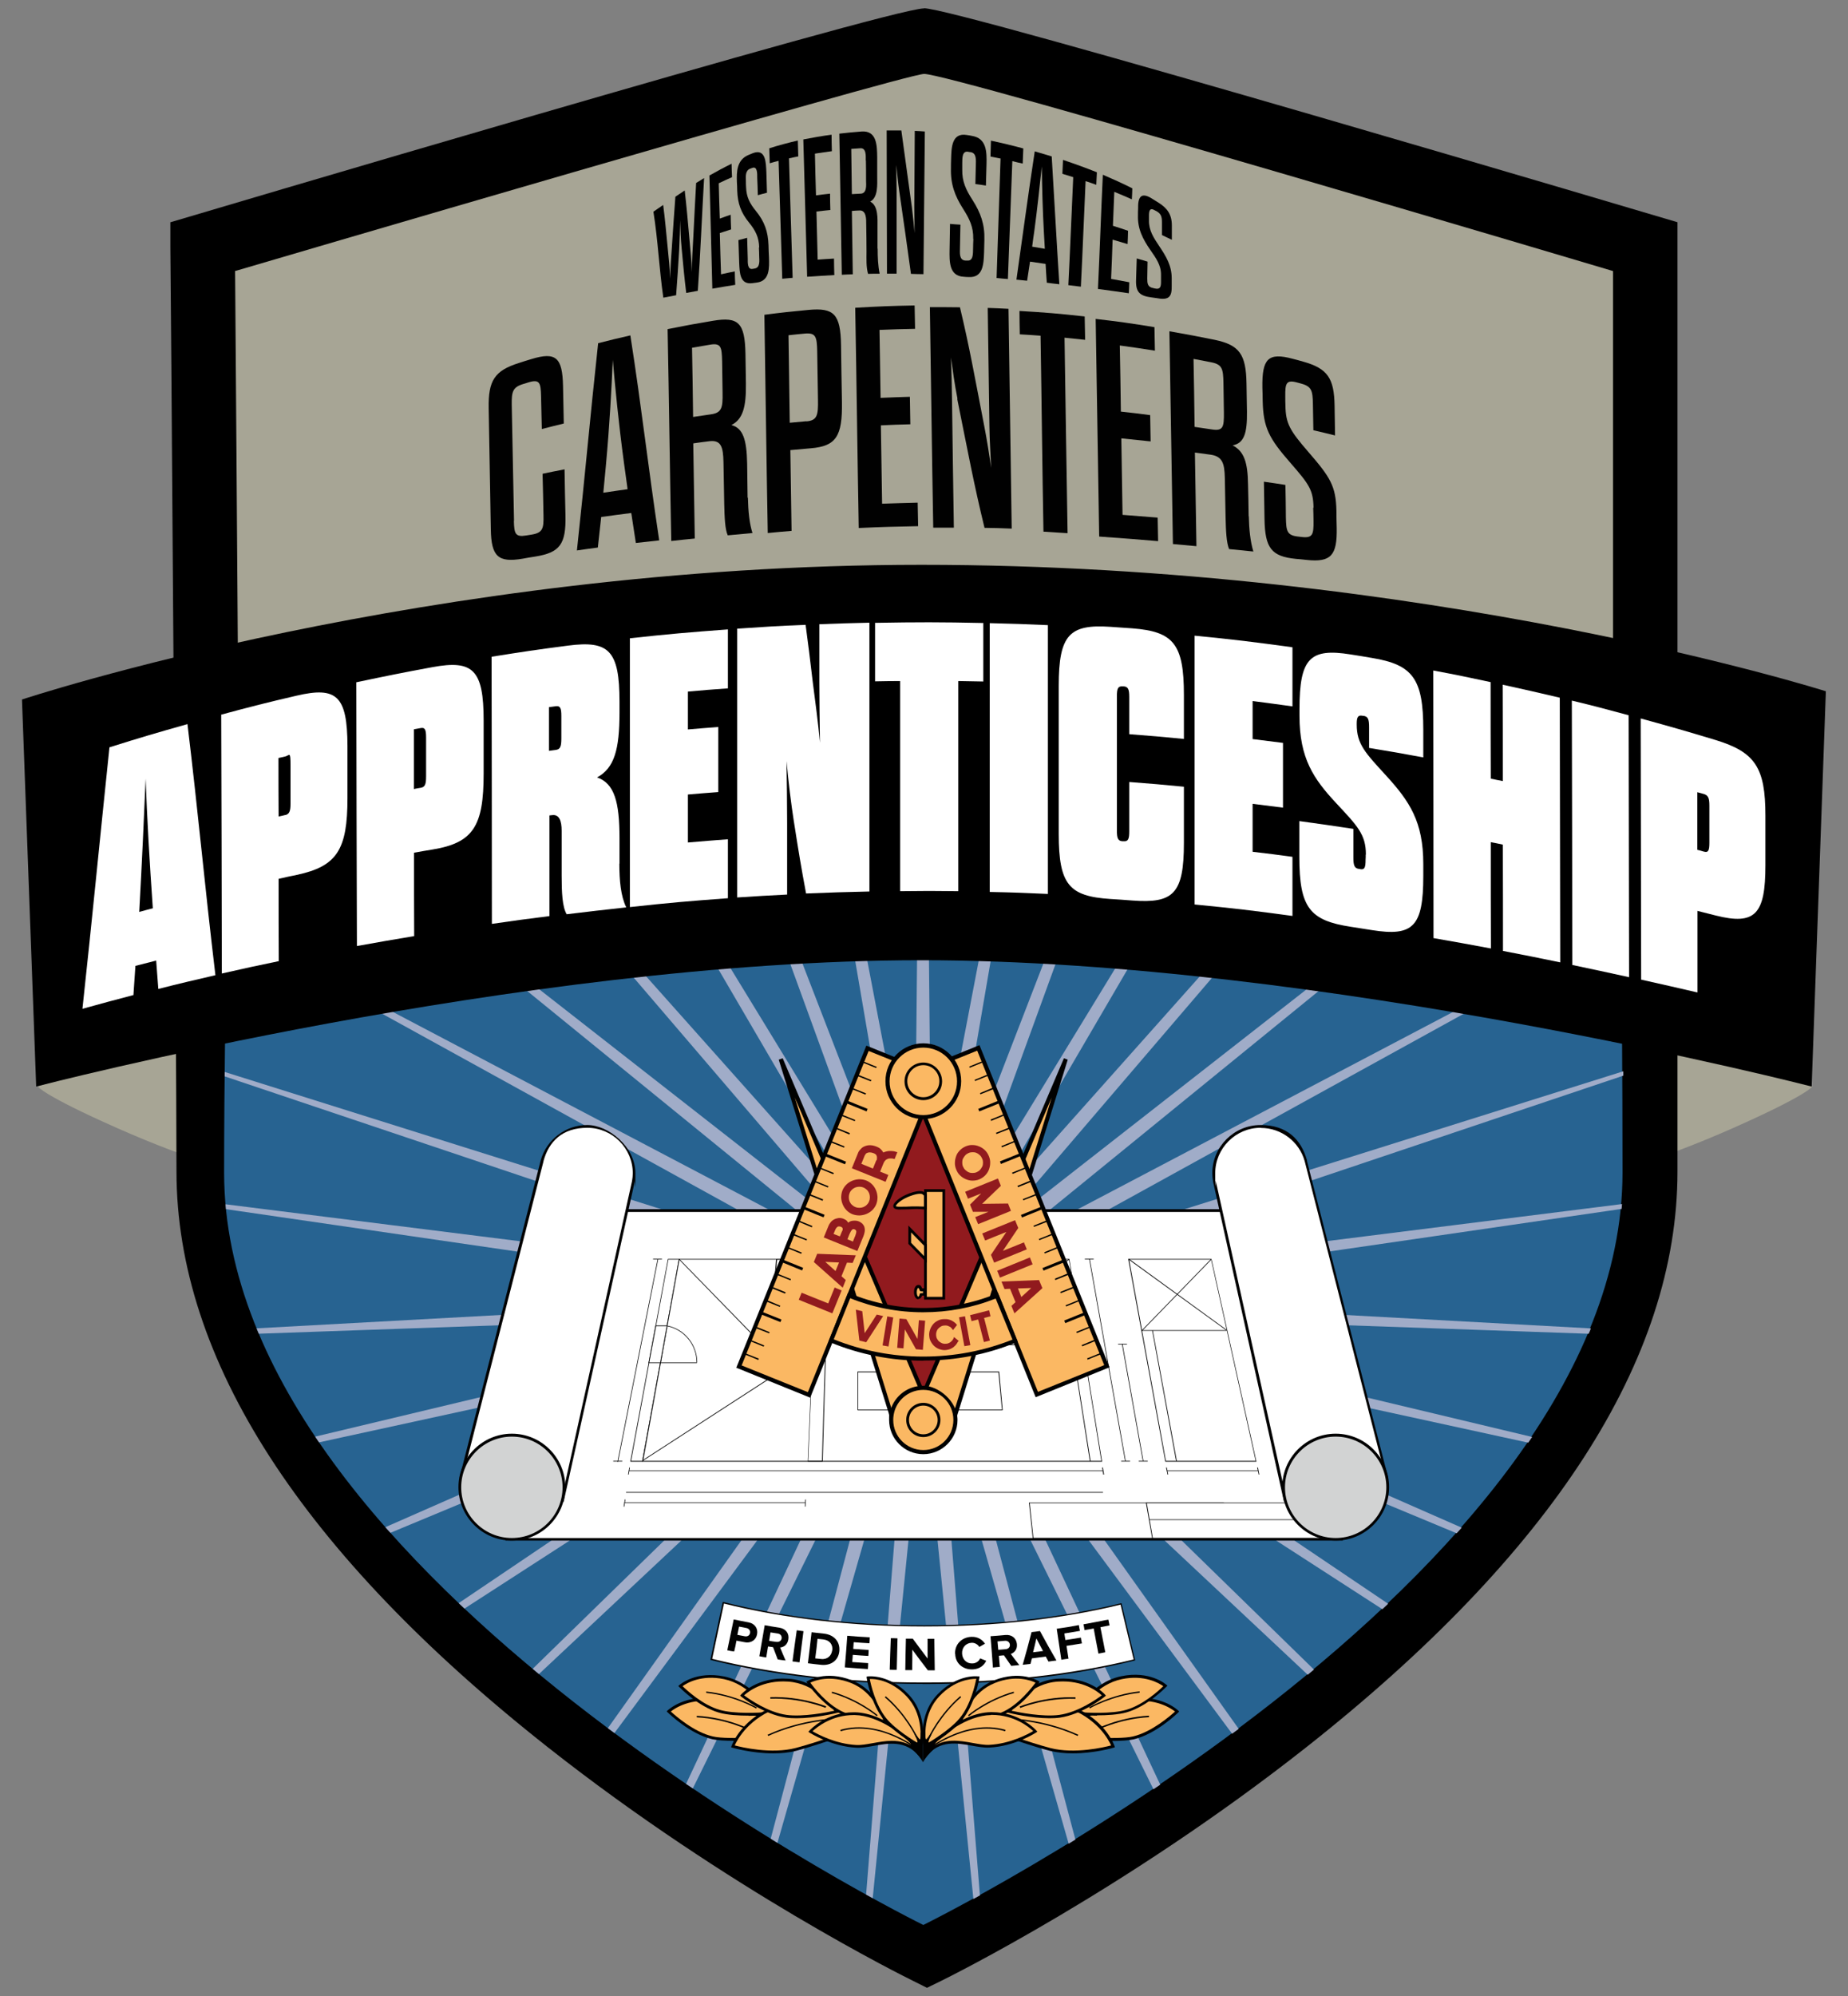 <?xml version="1.0" encoding="UTF-8"?>
<svg id="Layer_2" xmlns="http://www.w3.org/2000/svg" xmlns:xlink="http://www.w3.org/1999/xlink" version="1.1" viewBox="0 0 1210.5 1307">
  <rect x="0" y="0" width="1210.5" height="1307" fill="#808080" stroke="none"/>
  <!-- Generator: Adobe Illustrator 29.0.0, SVG Export Plug-In . SVG Version: 2.1.0 Build 186)  -->
  <defs>
    <style>
      .st0 {
        fill: none;
      }

      .st1 {
        fill: #911a1e;
      }

      .st2 {
        fill: #010101;
      }

      .st3 {
        fill: #f1ba63;
      }

      .st4 {
        fill: #a0acc8;
      }

      .st5 {
        clip-path: url(#clippath-1);
      }

      .st6 {
        clip-path: url(#clippath-3);
      }

      .st7 {
        clip-path: url(#clippath-4);
      }

      .st8 {
        clip-path: url(#clippath-7);
      }

      .st9 {
        clip-path: url(#clippath-6);
      }

      .st10 {
        clip-path: url(#clippath-8);
      }

      .st11 {
        clip-path: url(#clippath-5);
      }

      .st12 {
        fill: #a7a595;
      }

      .st13 {
        fill: #fff;
      }

      .st14 {
        fill: #fbb863;
      }

      .st15 {
        fill: #d2d3d3;
      }

      .st16 {
        clip-path: url(#clippath);
      }

      .st17 {
        fill: #276391;
      }

      .st18 {
        fill: #d3cfd0;
      }
    </style>
    <clipPath id="clippath">
      <path class="st0" d="M1061.4,486l-912.5,1.6c2.5-.8-2.1,161.1-2.1,280.2,0,267.6,458.3,492.7,458.3,492.7,0,0,458.3-225.1,458.3-492.7s-2.1-281.7-2.1-281.7Z"/>
    </clipPath>
    <clipPath id="clippath-1">
      <path class="st0" d="M1061.4,486l-912.5,1.6c2.5-.8-2.1,161.1-2.1,280.2,0,267.6,458.3,492.7,458.3,492.7,0,0,458.3-225.1,458.3-492.7s-2.1-281.7-2.1-281.7Z"/>
    </clipPath>
    <clipPath id="clippath-3">
      <path class="st0" d="M1061.4,486l-912.5,1.6c2.5-.8-2.1,161.1-2.1,280.2,0,267.6,458.3,492.7,458.3,492.7,0,0,458.3-225.1,458.3-492.7s-2.1-281.7-2.1-281.7Z"/>
    </clipPath>
    <clipPath id="clippath-4">
      <path class="st0" d="M1061.4,486l-912.5,1.6c2.5-.8-2.1,161.1-2.1,280.2,0,267.6,458.3,492.7,458.3,492.7,0,0,458.3-225.1,458.3-492.7s-2.1-281.7-2.1-281.7Z"/>
    </clipPath>
    <clipPath id="clippath-5">
      <path class="st0" d="M1061.4,486l-912.5,1.6c2.5-.8-2.1,161.1-2.1,280.2,0,267.6,458.3,492.7,458.3,492.7,0,0,458.3-225.1,458.3-492.7s-2.1-281.7-2.1-281.7Z"/>
    </clipPath>
    <clipPath id="clippath-6">
      <path class="st0" d="M1061.4,486l-912.5,1.6c2.5-.8-2.1,161.1-2.1,280.2,0,267.6,458.3,492.7,458.3,492.7,0,0,458.3-225.1,458.3-492.7s-2.1-281.7-2.1-281.7Z"/>
    </clipPath>
    <clipPath id="clippath-7">
      <path class="st0" d="M1061.4,486l-912.5,1.6c2.5-.8-2.1,161.1-2.1,280.2,0,267.6,458.3,492.7,458.3,492.7,0,0,458.3-225.1,458.3-492.7s-2.1-281.7-2.1-281.7Z"/>
    </clipPath>
    <clipPath id="clippath-8">
      <path class="st0" d="M1061.4,486l-912.5,1.6c2.5-.8-2.1,161.1-2.1,280.2,0,267.6,458.3,492.7,458.3,492.7,0,0,458.3-225.1,458.3-492.7s-2.1-281.7-2.1-281.7Z"/>
    </clipPath>
  </defs>
  <path class="st12" d="M677,711.4s-9,14.7-58.6,36.5c-49.6,21.9-84.9,30.7-84.9,30.7v-108.5l143.5,41.3Z"/>
  <path class="st12" d="M1061.4,482.8V171.4l-402.7-127.1c-32.1-10.1-66.1-10.2-98.2-.3l-411.6,127.4v312.9c2.5-.8-2.1,161.1-2.1,280.2,0,267.6,458.3,492.7,458.3,492.7,0,0,458.3-225.1,458.3-492.7s-2.1-281.7-2.1-281.7Z"/>
  <path class="st12" d="M24.8,711.4s2.9,5.5,52.4,27.4c49.5,21.9,84.9,30.7,84.9,30.7v-108.5l-137.3,50.4Z"/>
  <path class="st12" d="M1187.1,711.4s-2.9,5.5-52.4,27.4c-49.5,21.9-84.9,30.7-84.9,30.7v-108.5s137.3,50.4,137.3,50.4Z"/>
  <path class="st0" d="M162.7,457.7V179.3L561.9,47.1c31.2-10.4,64.1-10.2,95.2.3l390.6,131.9v276.7c0,0-548.5-114.6-885.2,1.6Z"/>
  <path d="M1056.6,177.5v589.5c0,242.1-384.5,452.9-449.4,486.8-.6-.3-1.3-.7-2-1-31.8-16.6-126.4-68.4-220.3-142.4-187.7-147.9-227.1-268.4-227.1-343.4s-3.1-500.3-3.8-589.6l.9-.2S591.7,48.7,605.3,48.4c16.6-.4,451.4,129.1,451.4,129.1h0c0,0,0,0,0,0ZM605.2,5.5c-22.4,0-492.8,139.8-492.8,139.8l-.8.2v16.1c.2,5.3,4,529.2,4,605.4,0,122.9,81.9,249.8,243.4,377.1,118,93,234.1,150.4,239,152.8l7.2,3.6,2,1,9.2-4.5c4.9-2.4,121-59.8,239-152.8,161.5-127.3,243.4-254.2,243.4-377.1V145.5c0,0-472.9-140.5-493.6-140.1Z"/>
  <g>
    <g class="st16">
      <path class="st17" d="M1060.8,486l-912.5,1.6c2.5-.8-2.1,161.1-2.1,280.2,0,267.6,458.3,492.7,458.3,492.7,0,0,458.3-225.1,458.3-492.7,0-120.7-2.1-281.7-2.1-281.7Z"/>
    </g>
    <g class="st5">
      <polygon class="st4" points="604.6 231.9 610.1 790.7 715.3 241.9 620.9 792.7 822.4 271.4 631.2 796.6 922.6 319.6 640.7 802.2 1012.5 385 648.9 809.5 1089.3 465.3 655.8 818.1 1150.6 558.1 661 827.8 1194.2 660.3 664.4 838.3 1219 768.7 665.9 849.2 1224 879.7 665.4 860.1 1209.1 989.9 662.9 870.9 1174.7 1095.6 658.6 881 1122 1193.5 652.6 890.2 1052.7 1280.4 645 898.1 969 1353.5 636.1 904.6 873.6 1410.5 626.1 909.4 769.5 1449.6 615.5 912.3 660.2 1469.4 604.6 913.3 549 1469.4 593.6 912.3 439.6 1449.6 583 909.4 335.5 1410.5 573.1 904.6 240.2 1353.5 564.2 898.1 156.4 1280.4 556.5 890.2 87.1 1193.5 550.5 881 34.5 1095.6 546.2 870.9 0 989.9 543.7 860.1 -14.8 879.7 543.2 849.2 -9.9 768.7 544.7 838.3 14.9 660.3 548.1 827.8 58.6 558.1 553.3 818.1 119.8 465.3 560.2 809.5 196.6 385 568.5 802.2 286.5 319.6 577.9 796.6 386.7 271.4 588.2 792.7 493.9 241.9 599.1 790.7 604.6 231.9"/>
    </g>
    <g class="st6">
      <g class="st7">
        <path class="st18" d="M1348.6,1189"/>
      </g>
    </g>
    <g class="st11">
      <g>
        <g>
          <path class="st13" d="M466,1086.4c41.5,10.4,89.5,15.7,139.9,15.6,49.6,0,96.2-5.1,137.3-15.3l-8.8-36.8c-38,9.4-82.2,14.4-128.5,14.4-47.4,0-93.4-5.4-131.9-15.1l-7.9,37.1Z"/>
          <path class="st2" d="M604.3,1102.5c-49.6,0-97.5-5.4-138.5-15.6h-.4c0-.1,0-.5,0-.5l8-37.5h.5c39.4,10,84.8,15.2,131.1,15.2h.8c46.1,0,90.5-5,128.4-14.4h.4c0-.1.1.3.1.3l8.9,37.2h-.4c-40.6,10.2-86.9,15.3-137.4,15.4h-1.6ZM466.5,1086.1c40.8,10.1,88.4,15.5,137.8,15.5h1.6c50.3,0,96.3-5.2,136.7-15.1l-8.6-35.9c-37.9,9.3-82.2,14.3-128.2,14.3h-.8c-46.2,0-91.4-5.2-130.8-15l-7.7,36.2Z"/>
        </g>
        <g>
          <path class="st2" d="M476.4,1080.5c1.7-8.1,2.5-12.1,4.2-20.2,3.8.8,5.8,1.2,9.6,1.9,4.4.8,6.4,4.2,5.7,7.8-.6,3.5-3.7,6.1-8.2,5.2-2.1-.4-3.2-.6-5.3-1-.5,2.8-.8,4.3-1.5,7.1-1.8-.2-2.7-.4-4.5-.8ZM491.3,1069.2c.3-1.7-.8-3-2.5-3.3-1.9-.4-2.8-.5-4.7-.9-.4,2.2-.7,3.3-1.1,5.4,1.9.4,2.8.5,4.7.9,1.8.4,3.3-.4,3.6-2.1Z"/>
          <path class="st2" d="M509.4,1086.4c-1.2-3.1-1.8-4.7-3-7.9-1.3-.2-1.9-.3-3.3-.5-.5,2.9-.7,4.3-1.2,7.2-1.8-.3-2.7-.4-4.5-.8,1.4-8.1,2.1-12.2,3.5-20.3,3.8.7,5.8,1,9.6,1.6,4.3.7,6.5,3.8,5.9,7.6-.5,3.6-3.1,5.2-5.4,5.4,1.4,3.4,2.1,5.1,3.6,8.5-2.1-.2-3.1-.4-5.1-.7ZM512,1072.7c.2-1.7-.9-3-2.7-3.2-1.8-.3-2.8-.4-4.6-.7-.4,2.2-.5,3.3-.9,5.5,1.9.3,2.8.5,4.7.7,1.8.2,3.2-.6,3.5-2.3Z"/>
          <path class="st2" d="M519.1,1087.8c1.1-8.2,1.6-12.2,2.8-20.4,1.8.2,2.6.4,4.4.6-1,8.2-1.6,12.2-2.6,20.4-1.8-.2-2.7-.4-4.5-.6Z"/>
          <path class="st2" d="M529.2,1089.1c1-8.2,1.5-12.2,2.4-20.4,3.3.4,4.8.5,8.1.9,6.5.7,10.6,5.1,10.1,11.3-.5,6.2-5.5,9.9-12.2,9.1-3.3-.4-5-.5-8.4-1ZM545.2,1080.5c.4-3.6-1.6-6.6-5.9-7.1-1.5-.2-2.2-.2-3.8-.4-.5,5.1-.8,7.7-1.5,12.8,1.5.2,2.3.2,3.8.4,4.2.5,6.9-2.2,7.3-5.7Z"/>
          <path class="st2" d="M553.4,1091.5c.7-8.2,1-12.3,1.6-20.5,5.9.5,8.8.7,14.7,1,0,1.5-.1,2.3-.2,3.9-4.1-.2-6.2-.4-10.3-.7-.1,1.8-.2,2.6-.3,4.4,4.1.3,6.1.4,10.1.7,0,1.5-.1,2.3-.2,3.9-4.1-.2-6.1-.4-10.2-.7-.1,1.9-.2,2.8-.4,4.7,4.2.3,6.3.4,10.5.7,0,1.5-.1,2.3-.2,3.9-6-.4-9-.6-15-1.1Z"/>
          <path class="st2" d="M582.8,1093.2c.2-8.2.4-12.4.7-20.6,1.8,0,2.7,0,4.4.1-.2,8.2-.3,12.4-.5,20.6-1.8,0-2.7,0-4.5-.1Z"/>
          <path class="st2" d="M607.7,1093.5c-4.1-5.3-6.1-8-10.1-13.4,0,5.4,0,8.1-.1,13.4-1.8,0-2.7,0-4.5,0,.1-8.2.2-12.4.4-20.6,1.8,0,2.7,0,4.5,0,3.8,5.2,5.8,7.8,9.7,13,0-5.1,0-7.8,0-12.9,1.8,0,2.7,0,4.4,0,.1,8.2.2,12.4.3,20.6-1.9,0-2.8,0-4.5,0Z"/>
          <path class="st2" d="M625.6,1082.8c-.2-6.3,4.4-10.8,10.6-11.1,4.5-.2,7.3,2,9,4.5-1.5.8-2.2,1.3-3.7,2.1-1-1.6-2.9-2.8-5.1-2.7-3.8.2-6.4,3.2-6.2,7.1.2,3.9,3.1,6.7,7,6.4,2.2-.1,4.1-1.5,4.8-3.3,1.6.6,2.4,1,4,1.6-1.3,2.7-3.9,5.3-8.6,5.6-6.4.4-11.6-3.8-11.7-10.1Z"/>
          <path class="st2" d="M662.4,1090.7c-1.9-2.7-2.9-4.1-4.8-6.9-1.3.1-2,.2-3.3.3.2,2.9.4,4.4.6,7.3-1.8.1-2.7.2-4.5.4-.6-8.2-.9-12.3-1.6-20.5,3.9-.3,5.8-.4,9.7-.8,4.3-.4,7.2,2.1,7.6,5.9.4,3.6-1.8,5.8-4,6.5,2.2,3,3.3,4.4,5.6,7.3-2.2.2-3.2.3-5.3.5ZM661.5,1076.8c-.2-1.7-1.6-2.7-3.4-2.5-1.9.2-2.8.2-4.7.4.2,2.2.3,3.3.5,5.5,1.9-.2,2.8-.2,4.7-.4,1.8-.1,3.1-1.3,2.9-3Z"/>
          <path class="st2" d="M686.8,1087.9c-.7-1.3-1.1-2-1.8-3.3-3.6.5-5.4.7-9.1,1.2-.4,1.5-.5,2.2-.9,3.6-2.1.2-3.1.4-5.1.6,2.4-8.5,3.6-12.8,5.8-21.4,2.2-.2,3.3-.4,5.5-.7,4.2,7.8,6.4,11.6,10.8,19.3-2.1.2-3.1.4-5.2.7ZM678.9,1072.6c-.8,3.7-1.3,5.5-2.2,9.2,2.6-.3,3.9-.5,6.5-.8-1.8-3.3-2.6-5-4.4-8.4Z"/>
          <path class="st2" d="M695.2,1086.7c-1.2-8.1-1.8-12.2-3-20.3,5.8-.8,8.7-1.3,14.5-2.4.2,1.5.4,2.3.7,3.8-4.1.7-6.1,1-10.2,1.7.2,1.7.4,2.6.7,4.3,4-.6,6.1-1,10.1-1.6.2,1.5.4,2.3.7,3.8-4.1.7-6.1,1-10.1,1.6.5,3.4.8,5,1.3,8.4-1.9.2-2.8.4-4.6.7Z"/>
          <path class="st2" d="M719.5,1082.6c-1.3-6.6-1.9-9.9-3.1-16.4-2.4.5-3.6.7-6,1.1-.2-1.5-.4-2.3-.7-3.8,6.5-1.2,9.8-1.8,16.3-3.1.3,1.5.5,2.2.8,3.8-2.4.5-3.6.7-6,1.2,1.3,6.5,1.9,9.9,3.2,16.4-1.9.4-2.8.6-4.5.9Z"/>
        </g>
      </g>
    </g>
    <g class="st9">
      <g>
        <g>
          <g>
            <g>
              <path class="st14" d="M740.1,1113.2c20-3.1,30.9,7.3,30.9,7.3,0,0-14.1,13.9-28.6,17.3-12.7,3-53.6-1.3-53.6-1.3,0,0,30.3-20,51.3-23.3Z"/>
              <path class="st2" d="M728.2,1139.8c-16.5,0-38.2-2.3-39.5-2.4l-2.5-.3,2.1-1.4c1.2-.8,30.7-20.1,51.7-23.4h0c20.2-3.1,31.2,7.1,31.7,7.6l.7.7-.7.7c-.6.6-14.5,14.1-29.1,17.5-3.4.8-8.6,1.1-14.5,1.1ZM691.5,1135.8c9.2.9,40.2,3.6,50.7,1.1,12.3-2.9,24.4-13.5,27.5-16.3-2.8-2.2-13-9-29.4-6.5h0c-17.4,2.7-41.4,17.1-48.8,21.7Z"/>
            </g>
            <g>
              <path class="st14" d="M717,1133.1s15.3-8.1,35.7-9.2"/>
              <path class="st2" d="M717.2,1133.5l-.5-.9c.2,0,15.7-8.2,35.9-9.3v1c-19.9,1.1-35.2,9.1-35.4,9.1Z"/>
            </g>
          </g>
          <g>
            <g>
              <path class="st14" d="M734.6,1098.5c18.5-3.9,28.8,5.4,28.8,5.4,0,0-12,12.6-25.4,16.5-11.7,3.4-32.6,1.5-32.6,1.5,0,0,9.8-19.3,29.2-23.3Z"/>
              <path class="st2" d="M718.7,1123.3c-7.1,0-12.9-.5-13.4-.6h-1.4c0-.1.6-1.4.6-1.4.4-.8,10.2-19.7,29.9-23.8h0c18.7-3.9,29.2,5.2,29.6,5.6l.7.6-.7.7c-.5.5-12.4,12.8-25.9,16.7-5.6,1.6-13.2,2-19.6,2ZM706.9,1121c4.9.4,21.2,1.3,30.8-1.5,11.1-3.2,21.5-12.7,24.3-15.5-2.7-1.9-12.3-7.7-27.2-4.6h0c-15.9,3.3-25.3,17.3-27.9,21.6Z"/>
            </g>
            <g>
              <path class="st14" d="M713.6,1118.2s14-8.3,32.9-10.3"/>
              <path class="st2" d="M713.9,1118.6l-.5-.8c.1,0,14.4-8.4,33.1-10.4v.9c-18.4,2-32.4,10.1-32.6,10.2Z"/>
            </g>
          </g>
          <g>
            <g>
              <path class="st14" d="M698.1,1116.7c24.6,8.3,30.9,26.7,30.9,26.7,0,0-22.7,6.7-41.2,2-16.3-4.2-47.7-15.7-47.7-15.7,0,0,32-21.7,57.9-13Z"/>
              <path class="st2" d="M702.7,1148c-5,0-10.2-.5-15.1-1.7-16.1-4.1-47.4-15.7-47.7-15.8l-1.7-.6,1.5-1c1.3-.9,32.6-21.9,58.8-13.1h0c24.8,8.3,31.2,26.5,31.5,27.3l.3.9-.9.3c-.7.2-12.8,3.7-26.6,3.7ZM642.2,1129.4c6.8,2.5,32,11.5,45.8,15.1,15.9,4.1,35.3-.5,39.8-1.7-1.7-3.8-9.2-18.2-30-25.2h0c-22.1-7.5-49,7.8-55.6,11.9Z"/>
            </g>
            <g>
              <path class="st14" d="M660,1125.6s22.3-.2,46.1,10.7"/>
              <path class="st2" d="M705.9,1136.6c-23.1-10.5-44.9-10.6-45.9-10.6h0v-.9s0,0,0,0c1,0,23.1.1,46.3,10.7l-.4.8Z"/>
            </g>
          </g>
          <g>
            <g>
              <path class="st14" d="M692.9,1100c20.2-1.3,30.2,10.1,30.2,10.1,0,0-14.4,11.6-29.1,13.6-13,1.8-32.8-3-32.8-3,0,0,10.5-19.3,31.7-20.6Z"/>
              <path class="st2" d="M687.4,1125c-12.1,0-25.7-3.3-26.4-3.5l-1.2-.3.6-1c.1-.2,11-19.8,32.5-21.1h0c20.4-1.3,30.5,9.9,30.9,10.4l.6.7-.7.6c-.6.5-14.7,11.7-29.5,13.8-2.1.3-4.4.4-6.7.4ZM662.6,1120.1c4.5,1,20.5,4.2,31.3,2.7,12.3-1.7,24.6-10.4,27.8-12.8-2.6-2.4-12.2-10.1-28.7-9h0c-17.7,1.1-27.8,15.2-30.4,19.1Z"/>
            </g>
            <g>
              <path class="st14" d="M668.1,1117.7s16-6.7,36.4-6"/>
              <path class="st2" d="M668.3,1118.2l-.4-.9c.2,0,16.3-6.8,36.6-6v1c-20.1-.7-36.1,5.9-36.2,6Z"/>
            </g>
          </g>
          <g>
            <g>
              <path class="st14" d="M651.4,1101.1c17-6.7,28.3.4,28.3.4,0,0-9.5,14-21.6,19.9-10.7,5.2-28.8,6.5-28.8,6.5,0,0,4.3-19.7,22.2-26.8Z"/>
              <path class="st2" d="M628.1,1128.8l.3-1.2c0-.2,4.6-20.2,22.7-27.4h0c17.2-6.8,28.6.1,29.1.4l.8.5-.5.8c-.4.6-9.8,14.3-22,20.2-10.7,5.2-28.4,6.5-29.2,6.6h-1.2ZM651.7,1101.9c-14.7,5.8-20,20.6-21.3,24.9,4.3-.4,18.4-2,27.2-6.3,10.1-4.9,18.4-15.7,20.7-18.8-2.9-1.4-12.9-5.3-26.6.2h0Z"/>
            </g>
            <g>
              <path class="st14" d="M634.4,1123.3s12-10.3,29.7-15.3"/>
              <path class="st2" d="M634.7,1123.7l-.6-.7c.1-.1,12.3-10.4,29.9-15.4l.2.9c-17.4,4.9-29.4,15.1-29.6,15.2Z"/>
            </g>
          </g>
          <g>
            <g>
              <path class="st14" d="M649.1,1122c18.3-.3,29.1,11.7,29.1,11.7,0,0-13.6,8.8-30,9.7-11.8.6-29.1-9.4-41.8,5.9,1.4-7.4,23.5-26.9,42.7-27.3Z"/>
              <path class="st2" d="M604.8,1152.6l.6-3.5c1.4-7.7,23.4-27.7,43.6-28.1h0c.2,0,.5,0,.7,0,18.1,0,28.7,11.5,29.1,12l.7.8-.9.6c-.6.4-14,9-30.5,9.8-3.5.2-7.2-.5-11.3-1.2-9.9-1.8-21.1-3.8-29.9,6.8l-2.2,2.7ZM649.1,1122.9c-15.6.3-32.8,13.2-39.3,21.7,8.6-6.8,18.6-5,27.5-3.4,3.9.7,7.6,1.4,10.9,1.2,13.5-.7,25.2-7,28.6-9-2.7-2.6-12.4-10.6-27-10.6s-.4,0-.7,0h0Z"/>
            </g>
            <path class="st2" d="M606.3,1147.2l-.6-.7c.3-.2,26-21.7,53-13.9l-.3.9c-26.5-7.7-51.9,13.5-52.2,13.7Z"/>
          </g>
          <g>
            <g>
              <path class="st14" d="M614.7,1110c12.6-13.3,25.8-11.6,25.8-11.6,0,0-2.7,16.7-11.2,27.2-7.4,9.1-23.4,18-23.4,18,0,0-4.4-19.7,8.8-33.6Z"/>
              <path class="st2" d="M605.3,1145l-.3-1.2c0-.2-4.4-20.3,9.1-34.4,12.8-13.4,26-11.9,26.6-11.8h.9c0,.1-.1,1.1-.1,1.1-.1.7-2.8,17.1-11.4,27.6-7.5,9.2-23,17.8-23.7,18.2l-1.1.6ZM639.1,1099.2c-3.6,0-13.9,1-23.7,11.3h0c-10.9,11.4-9.5,27.1-8.8,31.5,3.7-2.2,15.9-9.6,22.1-17.1,7.1-8.7,10.1-22,10.8-25.8-.1,0-.2,0-.4,0Z"/>
            </g>
            <g>
              <path class="st14" d="M608.7,1137.3s6.6-14.4,20.5-26.4"/>
              <path class="st2" d="M609.2,1137.5l-.8-.4c0-.1,6.8-14.6,20.6-26.6l.6.7c-13.7,11.8-20.3,26.1-20.4,26.2Z"/>
            </g>
          </g>
          <path class="st2" d="M604.6,1153.6v-19.5c-.1,0,1.4-.8,1.5.6,0,1.1,0,4,.6,4.1.4,0,2.2-2.9,2.8-3.6.6-.7,0,.8.8,0,0,0-3,5.9-1.8,5.7,2.5-.5,8-5,8-5,0,0,1.2,0-.2,1.9-.2.4-4.5,3.8-3.9,4.6.5.7,3.6-.9,3.6-.9,0,0-8.4,6.4-11.3,12.2Z"/>
        </g>
        <g>
          <g>
            <g>
              <path class="st14" d="M469,1113.2c-20-3.1-30.9,7.3-30.9,7.3,0,0,14.1,13.9,28.6,17.3,12.7,3,53.6-1.3,53.6-1.3,0,0-30.3-20-51.3-23.3Z"/>
              <path class="st2" d="M481,1139.8c-5.9,0-11.1-.3-14.5-1.1-14.6-3.4-28.5-16.9-29.1-17.5l-.7-.7.7-.7c.5-.4,11.5-10.7,31.7-7.6h0c21,3.3,50.5,22.6,51.7,23.4l2.1,1.4-2.5.3c-1.2.1-23,2.4-39.5,2.4ZM439.4,1120.6c3.1,2.8,15.2,13.5,27.5,16.3,10.6,2.5,41.5-.2,50.7-1.1-7.3-4.6-31.4-19-48.8-21.7-16.4-2.5-26.7,4.3-29.4,6.5Z"/>
            </g>
            <g>
              <path class="st14" d="M492.1,1133.1s-15.3-8.1-35.7-9.2"/>
              <path class="st2" d="M491.9,1133.5c-.2,0-15.5-8.1-35.5-9.1v-1c20.3,1.1,35.8,9.2,35.9,9.3l-.5.9Z"/>
            </g>
          </g>
          <g>
            <g>
              <path class="st14" d="M474.5,1098.5c-18.5-3.9-28.8,5.4-28.8,5.4,0,0,12,12.6,25.4,16.5,11.7,3.4,32.6,1.5,32.6,1.5,0,0-9.8-19.3-29.2-23.3Z"/>
              <path class="st2" d="M490.5,1123.3c-6.5,0-14-.4-19.6-2-13.5-3.9-25.4-16.2-25.9-16.7l-.7-.7.7-.6c.4-.4,10.9-9.5,29.6-5.6,19.7,4.1,29.5,23,29.9,23.8l.6,1.2h-1.4c-.5.2-6.3.7-13.4.7ZM447.1,1104c2.8,2.7,13.1,12.3,24.3,15.5,9.7,2.8,25.9,1.9,30.8,1.5-2.6-4.3-12-18.2-27.9-21.6h0c-14.9-3.1-24.5,2.6-27.2,4.6Z"/>
            </g>
            <g>
              <path class="st14" d="M495.5,1118.2s-14-8.3-32.9-10.3"/>
              <path class="st2" d="M495.3,1118.6c-.1,0-14.2-8.3-32.7-10.2v-.9c18.8,2,33,10.3,33.2,10.4l-.5.8Z"/>
            </g>
          </g>
          <g>
            <g>
              <path class="st14" d="M511,1116.7c-24.6,8.3-30.9,26.7-30.9,26.7,0,0,22.7,6.7,41.2,2,16.3-4.2,47.7-15.7,47.7-15.7,0,0-32-21.7-57.9-13Z"/>
              <path class="st2" d="M506.4,1148c-13.7,0-25.9-3.5-26.6-3.7l-.9-.3.3-.9c.3-.8,6.7-18.9,31.5-27.3,26.1-8.8,57.4,12.2,58.8,13.1l1.5,1-1.7.6c-.3.1-31.6,11.6-47.7,15.8-4.9,1.3-10.2,1.7-15.1,1.7ZM481.3,1142.8c4.5,1.2,23.9,5.8,39.8,1.7,13.9-3.6,39-12.6,45.8-15.1-6.6-4.1-33.6-19.3-55.6-11.9h0c-20.8,7-28.3,21.5-30,25.2Z"/>
            </g>
            <g>
              <path class="st14" d="M549.2,1125.6s-22.3-.2-46.1,10.7"/>
              <path class="st2" d="M503.2,1136.6l-.4-.8c23.2-10.6,45.3-10.7,46.3-10.7h0v.9h0c-1,0-22.9.1-45.9,10.6Z"/>
            </g>
          </g>
          <g>
            <g>
              <path class="st14" d="M516.2,1100c-20.2-1.3-30.2,10.1-30.2,10.1,0,0,14.4,11.6,29.1,13.6,13,1.8,32.8-3,32.8-3,0,0-10.5-19.3-31.7-20.6Z"/>
              <path class="st2" d="M521.7,1125c-2.3,0-4.6-.1-6.7-.4-14.8-2.1-28.9-13.3-29.5-13.8l-.7-.6.6-.7c.4-.5,10.5-11.7,30.9-10.4,21.5,1.3,32.4,20.9,32.5,21.1l.6,1-1.2.3c-.7.2-14.4,3.5-26.4,3.5ZM487.4,1110c3.2,2.4,15.5,11.1,27.8,12.8,10.8,1.5,26.8-1.7,31.3-2.7-2.5-4-12.7-18-30.4-19.1h0c-16.5-1.1-26.1,6.7-28.7,9Z"/>
            </g>
            <g>
              <path class="st14" d="M541,1117.7s-16-6.7-36.4-6"/>
              <path class="st2" d="M540.8,1118.2c-.2,0-16.2-6.7-36.2-6v-1c20.3-.7,36.4,6,36.6,6l-.4.9Z"/>
            </g>
          </g>
          <g>
            <g>
              <path class="st14" d="M557.8,1101.1c-17-6.7-28.3.4-28.3.4,0,0,9.5,14,21.6,19.9,10.7,5.2,28.8,6.5,28.8,6.5,0,0-4.2-19.7-22.2-26.8Z"/>
              <path class="st2" d="M581.1,1128.8h-1.2c-.7-.1-18.5-1.4-29.2-6.7-12.2-5.9-21.6-19.6-22-20.2l-.5-.8.8-.5c.5-.3,11.9-7.2,29.1-.4h0c18.2,7.2,22.7,27.2,22.7,27.4l.3,1.2ZM530.8,1101.7c2.2,3.1,10.6,13.9,20.7,18.8,8.8,4.3,22.9,5.9,27.2,6.3-1.3-4.3-6.6-19.1-21.3-24.9h0c-13.7-5.4-23.7-1.6-26.6-.2Z"/>
            </g>
            <g>
              <path class="st14" d="M574.7,1123.3s-12-10.3-29.7-15.3"/>
              <path class="st2" d="M574.4,1123.7c-.1-.1-12.2-10.3-29.6-15.2l.2-.9c17.6,5,29.8,15.3,29.9,15.4l-.6.7Z"/>
            </g>
          </g>
          <g>
            <g>
              <path class="st14" d="M560,1122c-18.3-.3-29.1,11.7-29.1,11.7,0,0,13.6,8.8,30,9.7,11.8.6,29.1-9.4,41.8,5.9-1.4-7.4-23.5-26.9-42.7-27.3Z"/>
              <path class="st2" d="M604.3,1152.6l-2.2-2.7c-8.8-10.6-20-8.6-29.9-6.8-4,.7-7.8,1.4-11.3,1.2-16.5-.9-29.9-9.5-30.5-9.8l-.9-.6.7-.8c.4-.5,11.1-12,29.1-12s.5,0,.7,0h0c20.2.4,42.2,20.4,43.6,28.1l.6,3.5ZM584.2,1139.8c5.1,0,10.3,1.1,15,4.8-6.5-8.5-23.7-21.4-39.3-21.7h0c-.2,0-.4,0-.7,0-14.5,0-24.2,8-27,10.6,3.4,2,15.1,8.3,28.6,9,3.3.2,6.9-.5,10.9-1.2,4-.7,8.2-1.5,12.4-1.5Z"/>
            </g>
            <path class="st2" d="M602.9,1147.2c-.3-.2-25.7-21.5-52.2-13.7l-.3-.9c27-7.8,52.8,13.7,53,13.9l-.6.7Z"/>
          </g>
          <g>
            <g>
              <path class="st14" d="M594.4,1110c-12.6-13.3-25.8-11.6-25.8-11.6,0,0,2.7,16.7,11.2,27.2,7.4,9.1,23.4,18,23.4,18,0,0,4.4-19.7-8.8-33.6Z"/>
              <path class="st2" d="M603.9,1145l-1.1-.6c-.7-.4-16.2-9-23.7-18.2-8.6-10.5-11.3-26.9-11.4-27.6v-.9c-.1,0,.8-.1.8-.1.6,0,13.8-1.6,26.6,11.8,13.4,14.1,9.1,34.2,9.1,34.4l-.3,1.2ZM569.7,1099.2c.7,3.7,3.7,17,10.8,25.8,6.1,7.5,18.3,14.9,22.1,17.1.7-4.5,2-20.1-8.8-31.5h0c-10.2-10.7-20.9-11.5-24-11.3Z"/>
            </g>
            <g>
              <path class="st14" d="M600.4,1137.3s-6.6-14.4-20.5-26.4"/>
              <path class="st2" d="M600,1137.5c0-.1-6.7-14.5-20.4-26.2l.6-.7c13.8,11.9,20.6,26.4,20.6,26.6l-.8.4Z"/>
            </g>
          </g>
          <path class="st2" d="M604.6,1153.6v-19.5c.1,0-1.4-.8-1.5.6,0,1.1,0,4-.6,4.1-.4,0-2.2-2.9-2.8-3.6-.6-.7,0,.8-.8,0,0,0,3,5.9,1.8,5.7-2.5-.5-8-5-8-5,0,0-1.2,0,.2,1.9.2.4,4.5,3.8,3.9,4.6-.5.7-3.6-.9-3.6-.9,0,0,8.4,6.4,11.3,12.2Z"/>
        </g>
      </g>
    </g>
    <g class="st8">
      <g>
        <g>
          <polygon class="st13" points="878.4 1007.9 332.2 1007.9 384.7 792.6 825.9 792.6 878.4 1007.9"/>
          <path class="st2" d="M879.5,1008.7H331.1l.3-1.1,52.7-215.9h442.6l52.9,217ZM333.3,1007h544l-52.1-213.5h-439.8l-52.1,213.5Z"/>
        </g>
        <g>
          <path class="st13" d="M415.3,768.2c0-17-13.7-30.7-30.7-30.7s-26,9.5-29.5,22.5v.2c0,0-53,206.7-53,206.7l66.5,15.3,46.2-208.4v-.4c.4-1.7.5-3.5.5-5.3Z"/>
          <path class="st2" d="M369.2,983.3l-68.2-15.7.2-.9,53-207c3.8-13.6,16.3-23.1,30.4-23.1s31.6,14.2,31.6,31.6-.2,3.5-.5,5.4v.4c0,0-46.5,209.3-46.5,209.3ZM303.1,966.3l64.8,14.9,46.1-207.9c.3-1.8.5-3.5.5-5.1,0-16.4-13.4-29.8-29.8-29.8s-25.2,9-28.7,21.8v.2c0,0-52.8,205.9-52.8,205.9Z"/>
        </g>
        <g>
          <circle class="st15" cx="335.3" cy="973.8" r="34.1"/>
          <path class="st2" d="M335.3,1008.7c-19.3,0-35-15.7-35-35s15.7-35,35-35,35,15.7,35,35-15.7,35-35,35ZM335.3,940.6c-18.3,0-33.2,14.9-33.2,33.2s14.9,33.2,33.2,33.2,33.2-14.9,33.2-33.2-14.9-33.2-33.2-33.2Z"/>
        </g>
        <g>
          <polygon class="st13" points="420.9 956.8 413.2 956.8 437.7 824.5 444.9 824.5 420.9 956.8"/>
          <path class="st2" d="M421.1,957h-8.2v-.3s24.6-132.4,24.6-132.4h7.6v.3s-24.1,132.4-24.1,132.4ZM413.4,956.5h7.3l23.9-131.8h-6.8l-24.4,131.8Z"/>
        </g>
        <g>
          <polygon class="st13" points="721.6 956.8 420.9 956.8 444.8 824.5 700.3 824.5 721.6 956.8"/>
          <path class="st2" d="M721.9,957h-301.2v-.3s24-132.4,24-132.4h255.8v.2s21.4,132.5,21.4,132.5ZM421.2,956.5h300.2l-21.2-131.8h-255.1l-23.8,131.8Z"/>
        </g>
        <g>
          <polygon class="st13" points="763.5 956.8 822.7 956.8 793.4 824.5 739.3 824.5 763.5 956.8"/>
          <path class="st2" d="M823,957h-59.7v-.2s-24.3-132.5-24.3-132.5h54.6v.2s29.4,132.5,29.4,132.5ZM763.7,956.5h58.8l-29.2-131.8h-53.7l24.1,131.8Z"/>
        </g>
        <g>
          <polygon class="st13" points="807.5 1007.1 676.7 1007.1 674.3 984 801.5 984 807.5 1007.1"/>
          <path class="st2" d="M807.8,1007.4h-131.3l-2.5-23.6h127.6v.2s6.2,23.4,6.2,23.4ZM676.9,1006.9h130.3l-5.9-22.7h-126.8l2.4,22.7Z"/>
        </g>
        <g>
          <polygon class="st13" points="869.2 1007.1 754.9 1007.1 750.9 984 865 984 869.2 1007.1"/>
          <path class="st2" d="M869.4,1007.4h-114.7v-.2s-4.1-23.4-4.1-23.4h114.5v.2s4.3,23.4,4.3,23.4ZM755.1,1006.9h113.8l-4.1-22.7h-113.6l3.9,22.7Z"/>
        </g>
        <g>
          <path class="st13" d="M855.4,760.3v-.4c-3.7-13-15.5-22.5-29.6-22.5s-30.7,13.7-30.7,30.7.2,3.6.5,5.3v.4c0,0,46.3,208.4,46.3,208.4l66.5-15.3-52.9-206.7Z"/>
          <path class="st2" d="M841.1,983.4l-.2-.9-46.3-208.8c-.3-1.9-.5-3.7-.5-5.5,0-17.4,14.2-31.6,31.6-31.6s26.6,9.5,30.4,23.1v.4c0,0,53.2,207.5,53.2,207.5l-68.2,15.7ZM825.8,738.4c-16.4,0-29.8,13.4-29.8,29.8s.2,3.3.5,5.2v.4c0,0,46.1,207.5,46.1,207.5l64.8-14.9-52.8-206.2c-3.6-12.8-15.4-21.7-28.7-21.7Z"/>
        </g>
        <rect class="st2" x="753" y="994.8" width="97.6" height=".4"/>
        <g>
          <circle class="st15" cx="874.9" cy="973.8" r="34.1"/>
          <path class="st2" d="M874.9,1008.7c-19.3,0-35-15.7-35-35s15.7-35,35-35,35,15.7,35,35-15.7,35-35,35ZM874.9,940.6c-18.3,0-33.2,14.9-33.2,33.2s14.9,33.2,33.2,33.2,33.2-14.9,33.2-33.2-14.9-33.2-33.2-33.2Z"/>
        </g>
        <g>
          <rect class="st2" x="427.8" y="824.2" width="5.8" height=".4"/>
          <rect class="st2" x="401.7" y="956.5" width="5.9" height=".4"/>
          <rect class="st2" x="350.2" y="890.2" width="135.1" height=".4" transform="translate(-536.8 1127.7) rotate(-78.8)"/>
        </g>
        <g>
          <rect class="st2" x="710.6" y="824.2" width="5.8" height=".4"/>
          <rect class="st2" x="734.4" y="956.5" width="5.8" height=".4"/>
          <polygon class="st2" points="737 956.7 713.4 824.2 713.8 824.2 737.4 956.7 737 956.7"/>
        </g>
        <g>
          <rect class="st2" x="732.4" y="879.9" width="5.8" height=".4"/>
          <rect class="st2" x="745.9" y="956.5" width="5.9" height=".4"/>
          <polygon class="st2" points="748.6 956.7 734.9 880 735.3 879.9 749 956.7 748.6 956.7"/>
        </g>
        <polygon class="st2" points="770.4 956.7 754.7 871.1 755.1 871 770.9 956.7 770.4 956.7"/>
        <polygon class="st2" points="411.8 965.5 411.4 965.4 412.2 960.8 412.6 960.9 411.8 965.5"/>
        <polygon class="st2" points="722.7 965.5 721.9 960.9 722.4 960.8 723.2 965.4 722.7 965.5"/>
        <rect class="st2" x="412" y="962.8" width="310.5" height=".4"/>
        <polygon class="st2" points="824.5 965.5 823.5 960.9 824 960.8 824.9 965.4 824.5 965.5"/>
        <polygon class="st2" points="764.8 965.5 763.8 960.9 764.3 960.8 765.2 965.4 764.8 965.5"/>
        <rect class="st2" x="764.5" y="962.8" width="59.6" height=".4"/>
        <polygon class="st2" points="408.9 986.5 408.5 986.4 409.3 981.7 409.7 981.8 408.9 986.5"/>
        <polygon class="st2" points="527.6 986.4 527.2 986.4 527.5 981.8 527.9 981.8 527.6 986.4"/>
        <rect class="st2" x="409" y="983.7" width="118.5" height=".4"/>
        <rect class="st2" x="410.1" y="976.9" width="312.4" height=".4"/>
        <g>
          <polygon class="st13" points="511.4 884.6 503.6 884.6 508.6 824.6 515.4 824.6 511.4 884.6"/>
          <path class="st2" d="M511.6,884.9h-8.3v-.2s5.1-60.3,5.1-60.3h7.2v.2s-4,60.3-4,60.3ZM503.9,884.4h7.4l4-59.6h-6.3l-5,59.6Z"/>
        </g>
        <polygon class="st2" points="503.4 884.9 444.8 824.7 445.1 824.4 503.7 884.5 503.4 884.9"/>
        <path class="st2" d="M538.9,956.9h-9.8v-.2s3.7-88.2,3.7-88.2h8.7v.2s-2.6,88.2-2.6,88.2ZM529.5,956.5h8.9l2.6-87.5h-7.9l-3.7,87.5Z"/>
        <g>
          <polygon class="st13" points="432.6 892.3 425.1 892.3 429.6 868.1 437 868.1 432.6 892.3"/>
          <path class="st2" d="M432.8,892.5h-8v-.3s4.6-24.4,4.6-24.4h7.8v.3s-4.4,24.4-4.4,24.4ZM425.3,892.1h7.1l4.3-23.8h-6.9l-4.5,23.8Z"/>
        </g>
        <polygon class="st2" points="420.9 956.6 420.7 956.2 532 884.1 532.3 884.5 420.9 956.6"/>
        <path class="st2" d="M456.7,892.1h-.4c0-11.6-8.2-21.6-19.4-23.8v-.4c11.5,2.2,19.8,12.4,19.8,24.3Z"/>
        <rect class="st2" x="432.6" y="892.1" width="23.9" height=".4"/>
        <polygon class="st2" points="709.4 880.7 607.2 880.7 607.2 880.5 606.2 824.2 606.7 824.2 607.6 880.2 709.4 880.2 709.4 880.7"/>
        <polygon class="st2" points="607.5 880.2 607.3 879.8 700.1 824.5 700.3 824.9 607.5 880.2"/>
        <rect class="st2" x="657.6" y="793.8" width=".4" height="116.9" transform="translate(-404.9 1024.7) rotate(-61.6)"/>
        <rect class="st2" x="747.6" y="870.9" width="56" height=".4"/>
        <polygon class="st2" points="748 871.5 747.7 871.2 793.1 824.5 793.4 824.8 748 871.5"/>
        <polygon class="st2" points="803.2 871 739.2 824.6 739.5 824.2 803.5 870.7 803.2 871"/>
        <path class="st2" d="M656.8,923.3h-95.1v-25.3h92.8v.2s2.3,25.1,2.3,25.1ZM562.1,922.9h94.2l-2.3-24.4h-91.9v24.4Z"/>
        <polygon class="st2" points="713.9 956.8 702 880.6 702.4 880.5 714.4 956.8 713.9 956.8"/>
      </g>
    </g>
    <g class="st10">
      <g>
        <polygon class="st1" points="566.3 823.1 603.4 731 605.9 731 642.7 823.2 606.7 908.4 602.7 908.4 566.3 823.1"/>
        <g>
          <polyline class="st14" points="624 931.8 698.1 693.4 604.8 912.9"/>
          <polygon class="st2" points="625.3 932.2 622.7 931.4 688.9 718.6 606 913.4 603.6 912.3 696.9 692.9 699.4 693.8 625.3 932.2"/>
        </g>
        <g>
          <polyline class="st14" points="585.5 931.8 511.4 693.4 604.8 912.9"/>
          <polygon class="st2" points="584.3 932.2 510.1 693.8 512.7 692.9 606 912.3 603.6 913.4 520.6 718.5 586.8 931.4 584.3 932.2"/>
        </g>
        <g>
          <rect class="st14" x="436.7" y="775.1" width="224.8" height="49.5" transform="translate(-398.2 1009.4) rotate(-68)"/>
          <path class="st2" d="M530.7,915.1l-48.4-19.6,85.2-210.9,48.4,19.6-85.2,210.9ZM485.8,894l43.4,17.5,83.2-205.9-43.4-17.5-83.2,205.9Z"/>
        </g>
        <g>
          <rect class="st2" x="504.4" y="856.1" width="1.8" height="13.8" transform="translate(-483.8 1010.9) rotate(-68.2)"/>
          <polygon class="st2" points="525.4 831.8 512.6 826.6 513.2 824.9 526.1 830.1 525.4 831.8"/>
          <rect class="st2" x="532.4" y="786.6" width="1.8" height="13.9" transform="translate(-402.2 990.8) rotate(-68)"/>
          <polygon class="st2" points="553.5 762.3 540.6 757.1 541.3 755.4 554.2 760.6 553.5 762.3"/>
          <rect class="st2" x="560.5" y="717.2" width="1.8" height="13.9" transform="translate(-320.2 973.5) rotate(-68)"/>
        </g>
        <g>
          <g>
            <polygon class="st2" points="510.8 855.7 502.1 852.2 502.5 851.3 511.1 854.9 510.8 855.7"/>
            <polygon class="st2" points="514.3 847 505.6 843.5 506 842.6 514.6 846.1 514.3 847"/>
            <polygon class="st2" points="517.8 838.3 509.1 834.8 509.5 834 518.1 837.5 517.8 838.3"/>
            <polygon class="st2" points="496.7 890.4 488.1 886.9 488.4 886.1 497.1 889.6 496.7 890.4"/>
            <polygon class="st2" points="500.2 881.7 491.6 878.2 491.9 877.4 500.6 880.9 500.2 881.7"/>
            <polygon class="st2" points="503.8 873 495.1 869.6 495.4 868.7 504.1 872.2 503.8 873"/>
          </g>
          <g>
            <polygon class="st2" points="538.8 786.2 530.2 782.7 530.5 781.8 539.2 785.3 538.8 786.2"/>
            <polygon class="st2" points="542.3 777.5 533.7 774 534 773.2 542.7 776.7 542.3 777.5"/>
            <polygon class="st2" points="545.8 768.8 537.2 765.3 537.5 764.5 546.2 768 545.8 768.8"/>
            <polygon class="st2" points="524.8 820.9 516.2 817.4 516.5 816.6 525.2 820.1 524.8 820.9"/>
            <polygon class="st2" points="528.3 812.2 519.7 808.8 520 807.9 528.6 811.4 528.3 812.2"/>
            <polygon class="st2" points="531.8 803.6 523.2 800 523.5 799.2 532.1 802.7 531.8 803.6"/>
          </g>
          <g>
            <polygon class="st2" points="566.9 716.7 558.3 713.2 558.6 712.4 567.3 715.9 566.9 716.7"/>
            <polygon class="st2" points="570.4 708 561.8 704.6 562.1 703.7 570.8 707.2 570.4 708"/>
            <polygon class="st2" points="573.9 699.3 565.3 695.8 565.6 695 574.3 698.5 573.9 699.3"/>
            <polygon class="st2" points="552.9 751.4 544.2 748 544.5 747.1 553.2 750.6 552.9 751.4"/>
            <polygon class="st2" points="556.4 742.8 547.7 739.2 548.1 738.4 556.7 741.9 556.4 742.8"/>
            <polygon class="st2" points="559.9 734.1 551.2 730.6 551.6 729.8 560.2 733.3 559.9 734.1"/>
          </g>
        </g>
        <g>
          <rect class="st14" x="635.3" y="687.2" width="49.5" height="224.8" transform="translate(-251.5 305.5) rotate(-22)"/>
          <path class="st2" d="M678.4,914.8l-85.2-210.9,48.4-19.6,85.2,210.9-48.4,19.6ZM596.7,705.4l83.2,205.9,43.4-17.5-83.2-205.9-43.4,17.5Z"/>
        </g>
        <g>
          <polygon class="st2" points="697.8 866.3 697.1 864.6 710 859.4 710.6 861.1 697.8 866.3"/>
          <rect class="st2" x="682.9" y="827.2" width="13.9" height="1.8" transform="translate(-260.2 319.1) rotate(-22)"/>
          <rect class="st2" x="668.8" y="792.4" width="13.9" height="1.8" transform="translate(-248.2 311.3) rotate(-22)"/>
          <polygon class="st2" points="655.6 762.1 655 760.4 667.9 755.2 668.5 756.9 655.6 762.1"/>
          <rect class="st2" x="640.8" y="723" width="13.9" height="1.8" transform="translate(-224.2 295.7) rotate(-22)"/>
        </g>
        <g>
          <g>
            <polygon class="st2" points="698.3 855.4 698 854.6 706.7 851.1 707 851.9 698.3 855.4"/>
            <polygon class="st2" points="694.8 846.7 694.5 845.9 703.2 842.4 703.5 843.3 694.8 846.7"/>
            <polygon class="st2" points="691.3 838.1 691 837.2 699.6 833.7 700 834.6 691.3 838.1"/>
            <polygon class="st2" points="712.4 890.2 712.1 889.4 720.7 885.9 721.1 886.7 712.4 890.2"/>
            <polygon class="st2" points="708.9 881.5 708.5 880.7 717.2 877.1 717.5 878 708.9 881.5"/>
            <polygon class="st2" points="705.4 872.8 705 872 713.7 868.5 714 869.3 705.4 872.8"/>
          </g>
          <g>
            <polygon class="st2" points="670.3 785.9 670 785.1 678.6 781.7 679 782.5 670.3 785.9"/>
            <polygon class="st2" points="666.8 777.3 666.5 776.4 675.1 772.9 675.5 773.8 666.8 777.3"/>
            <polygon class="st2" points="663.3 768.6 662.9 767.8 671.6 764.3 671.9 765.1 663.3 768.6"/>
            <polygon class="st2" points="684.4 820.7 684 819.9 692.6 816.4 693 817.2 684.4 820.7"/>
            <polygon class="st2" points="680.8 812 680.5 811.2 689.2 807.7 689.5 808.5 680.8 812"/>
            <polygon class="st2" points="677.3 803.3 677 802.5 685.7 799 686 799.9 677.3 803.3"/>
          </g>
          <g>
            <polygon class="st2" points="642.2 716.5 641.9 715.7 650.5 712.1 650.9 713 642.2 716.5"/>
            <polygon class="st2" points="638.7 707.8 638.4 707 647 703.5 647.4 704.3 638.7 707.8"/>
            <polygon class="st2" points="635.2 699.1 634.9 698.3 643.5 694.8 643.8 695.6 635.2 699.1"/>
            <polygon class="st2" points="656.3 751.2 655.9 750.4 664.6 746.9 664.9 747.7 656.3 751.2"/>
            <polygon class="st2" points="652.7 742.5 652.4 741.7 661.1 738.2 661.4 739.1 652.7 742.5"/>
            <polygon class="st2" points="649.2 733.9 648.9 733 657.6 729.5 657.9 730.3 649.2 733.9"/>
          </g>
        </g>
        <g>
          <g>
            <rect class="st14" x="606.2" y="779.5" width="12" height="70.5"/>
            <path class="st2" d="M619.1,850.9h-13.8v-72.3h13.8v72.3ZM607.1,849.1h10.2v-68.7h-10.2v68.7Z"/>
          </g>
          <g>
            <path class="st14" d="M606.2,782.4l-1.5-1.2s-1.6-1.6-8.8,1c-5.4,2.1-7.7,4.4-7.7,4.4,0,0-5.5,4.4.8,4.4,10.2,0,9.8-.5,17,0v-8.5Z"/>
            <path class="st2" d="M607,791.9h-1c-4.4-.4-5.9-.4-8.8-.2-1.8,0-4.2.2-8.1.2-.8,0-3.3,0-3.9-1.6-.6-1.7,1.7-3.8,2.4-4.4,0,0,2.4-2.4,7.9-4.5,7.4-2.7,9.5-1.2,9.8-.8l1.7,1.4v9.9ZM602.6,781.6c-1.2,0-3.2.3-6.4,1.5-5.1,1.9-7.3,4.1-7.4,4.1-1.2,1-2,2.1-2,2.5,0,0,.4.4,2.2.4,3.9,0,6.3-.1,8.1-.2,2.7,0,4.3-.1,8.1.1v-7.2c.1,0-1-.9-1-.9,0,0-.4-.3-1.6-.3Z"/>
          </g>
          <g>
            <polygon class="st14" points="606.2 815.2 595.9 804.7 595.9 814.1 606.2 824.6 606.2 815.2"/>
            <path class="st2" d="M607.1,826.8l-12.1-12.4v-12l12.1,12.4v12ZM596.8,813.7l8.5,8.7v-6.8l-8.5-8.7v6.8Z"/>
          </g>
          <g>
            <path class="st14" d="M603.3,847.6h2.2v-3h-2.2c-.3-1.3-1-2.2-1.8-2.2s-1.9,1.7-1.9,3.8.8,3.8,1.9,3.8,1.5-1,1.8-2.2h0Z"/>
            <path class="st2" d="M601.5,850.7c-1.6,0-2.8-2-2.8-4.7s1.2-4.7,2.8-4.7,2,.8,2.5,2.2h1.6c.5,0,.9.4.9.9v3c0,.5-.4.9-.9.9h-1.6c-.5,1.4-1.4,2.2-2.5,2.2ZM601.5,843.2c-.3,0-1,1-1,2.9s.7,2.9,1,2.9.7-.5.9-1.6c0-.4.5-.7.9-.7h1.3v-1.2h-1.3c-.4,0-.8-.3-.9-.7-.2-1-.7-1.5-.9-1.5Z"/>
          </g>
        </g>
        <g>
          <path class="st14" d="M625.9,929.7c0,11.6-9.4,21.1-21.1,21.1s-21.1-9.4-21.1-21.1.4-4.4,1-6.4c2.7-8.5,10.7-14.7,20.1-14.7s21.1,9.4,21.1,21.1Z"/>
          <path class="st2" d="M604.8,952.1c-12.4,0-22.4-10.1-22.4-22.4s.3-4.5,1-6.8c3-9.4,11.6-15.6,21.4-15.6s22.4,10.1,22.4,22.4-10.1,22.4-22.4,22.4ZM604.8,910c-8.6,0-16.2,5.5-18.8,13.7-.6,2.1-.9,4-.9,6,0,10.9,8.8,19.7,19.7,19.7s19.7-8.8,19.7-19.7-8.8-19.7-19.7-19.7Z"/>
        </g>
        <g>
          <circle class="st3" cx="604.8" cy="708" r="23.4"/>
          <path class="st2" d="M604.8,732.2c-13.4,0-24.3-10.9-24.3-24.3s10.9-24.3,24.3-24.3,24.3,10.9,24.3,24.3-10.9,24.3-24.3,24.3ZM604.8,685.4c-12.5,0-22.6,10.1-22.6,22.6s10.1,22.6,22.6,22.6,22.6-10.1,22.6-22.6-10.1-22.6-22.6-22.6Z"/>
        </g>
        <g>
          <circle class="st14" cx="604.8" cy="708" r="23.4"/>
          <path class="st2" d="M604.8,732.7c-13.7,0-24.8-11.1-24.8-24.8s11.1-24.8,24.8-24.8,24.8,11.1,24.8,24.8-11.1,24.8-24.8,24.8ZM604.8,685.9c-12.2,0-22.1,9.9-22.1,22.1s9.9,22.1,22.1,22.1,22.1-9.9,22.1-22.1-9.9-22.1-22.1-22.1Z"/>
        </g>
        <g>
          <g>
            <circle class="st14" cx="604.8" cy="929.7" r="10.3"/>
            <path class="st2" d="M604.8,940.9c-6.2,0-11.2-5-11.2-11.2s5-11.2,11.2-11.2,11.2,5,11.2,11.2-5,11.2-11.2,11.2ZM604.8,920.3c-5.2,0-9.4,4.2-9.4,9.4s4.2,9.4,9.4,9.4,9.4-4.2,9.4-9.4-4.2-9.4-9.4-9.4Z"/>
          </g>
          <g>
            <circle class="st14" cx="604.8" cy="708" r="11.4"/>
            <path class="st2" d="M604.8,720.3c-6.8,0-12.3-5.5-12.3-12.3s5.5-12.3,12.3-12.3,12.3,5.5,12.3,12.3-5.5,12.3-12.3,12.3ZM604.8,697.4c-5.8,0-10.5,4.7-10.5,10.5s4.7,10.5,10.5,10.5,10.5-4.7,10.5-10.5-4.7-10.5-10.5-10.5Z"/>
          </g>
        </g>
        <g>
          <path class="st14" d="M664.9,877.8c-18.5,7.6-38.8,11.7-60.1,11.7s-41.8-4.2-60.4-11.9l11.8-29.5c15,6.2,31.4,9.6,48.6,9.6s33.3-3.3,48.2-9.4l12,29.4Z"/>
          <path class="st2" d="M604.8,890.9c-21,0-41.5-4-60.9-12l-1.2-.5,12.8-32,1.3.5c15.3,6.3,31.5,9.5,48,9.5s32.6-3.1,47.7-9.3l1.2-.5,13,31.9-1.2.5c-19.2,7.9-39.6,11.8-60.6,11.8ZM546.1,876.9c18.7,7.5,38.5,11.3,58.7,11.3s39.8-3.7,58.4-11.1l-11-26.9c-15.1,6-31,9-47.5,9s-32.6-3.1-47.8-9.2l-10.8,27Z"/>
        </g>
        <path class="st1" d="M562.9,877.7l-2.3-20.2,4.2,1,1.6,14.4,7.9-12.2,4.2,1-11.1,17.1-4.6-1.1Z"/>
        <path class="st1" d="M585.1,862.6l-3.1,19-3.9-.7,3.1-19,3.9.7Z"/>
        <path class="st1" d="M601.9,864.4l4.1.3-1.5,19.1-4.5-.4-7.3-13-.9,12.4-4.1-.3,1.5-19.2,4.5.4,7.3,13,.9-12.4Z"/>
        <path class="st1" d="M627.6,878.2c-.4.8-.8,1.5-1.3,2.1-.5.7-1.2,1.2-1.8,1.8-.7.5-1.5.9-2.2,1.2-.8.3-1.7.5-2.5.6-1.4.2-2.7,0-4-.4-1.3-.4-2.4-1-3.4-1.8-1-.8-1.8-1.8-2.5-3s-1.1-2.4-1.2-3.8c-.2-1.4,0-2.7.4-4,.4-1.3,1-2.4,1.8-3.5.8-1,1.8-1.9,3-2.5,1.2-.7,2.4-1.1,3.8-1.2.9-.1,1.8,0,2.7,0,.8.1,1.7.4,2.5.7.8.4,1.5.8,2.2,1.3s1.3,1.2,1.8,1.8l-2.7,3.4c-.3-.5-.6-1-1-1.4-.4-.4-.8-.8-1.4-1-.5-.3-1.1-.5-1.6-.6-.6-.1-1.2-.1-1.8,0-.8,0-1.6.3-2.2.7-.7.4-1.3.9-1.8,1.5-.5.6-.8,1.3-1,2-.2.7-.3,1.5-.2,2.4s.3,1.6.7,2.2c.4.7.8,1.3,1.5,1.8.6.5,1.3.8,2,1.1.7.2,1.5.3,2.4.2.6,0,1.2-.2,1.8-.5.5-.2,1-.5,1.5-1,.4-.4.8-.8,1.1-1.3.3-.5.5-1,.7-1.6l3.3,2.7Z"/>
        <path class="st1" d="M632.1,861.8l3.5,18.9-3.9.7-3.5-18.9,3.9-.7Z"/>
        <path class="st1" d="M648.9,861.8l-4.3,1.1,3.8,14.8-3.9,1-3.8-14.8-4.3,1.1-1-3.9,12.5-3.2.9,3.9Z"/>
        <g>
          <path class="st1" d="M545.2,859.9l-22-8.9,1.9-4.6,17.4,7,4.2-10.4,4.6,1.9-6.1,15Z"/>
          <path class="st1" d="M558.5,826.9l-3.7-.2-3.6,8.9,2.8,2.5-2,5-18.9-16.8,2.2-5.4,25.3,1-2.1,5ZM547.3,832.2l2.3-5.6-9-.4,6.7,6Z"/>
          <path class="st1" d="M555.5,800.6c.7-.6,1.5-1,2.3-1.2s1.5-.2,2.2-.2,1.2.1,1.6.2c.4.1.7.2.7.2,1.1.4,1.9,1,2.5,1.5.6.6,1,1.3,1.3,1.9.2.7.4,1.5.4,2.2s-.1,1.5-.3,2.2c-.2.7-.4,1.5-.7,2.2-.3.7-.5,1.3-.8,1.9l-3.1,7.6-22-8.9,3.1-7.6c.3-.7.7-1.5,1.3-2.2.6-.8,1.3-1.4,2.2-1.9.8-.5,1.9-.8,3-1,1.1-.1,2.3,0,3.6.6.4.2.7.3,1,.5s.5.3.7.5.4.4.5.6c.2.2.4.4.5.7ZM550.2,809.4l1.2-2.9c.1-.2.2-.5.4-.8s.2-.6.2-.9c0-.3,0-.6-.2-.9-.2-.3-.5-.5-1-.7-.5-.2-1-.3-1.5-.2-.4,0-.7.2-1,.5-.3.2-.5.5-.7.8s-.3.5-.4.7l-1.2,2.9,4.1,1.6ZM560.1,809.5c.5-1.4.8-2.4.8-3.1s-.4-1.2-1.1-1.5-1.3-.2-1.8.4c-.5.5-1,1.5-1.6,2.8l-1.3,3.3,3.6,1.5,1.3-3.3Z"/>
          <path class="st1" d="M574,788.4c-.6,1.5-1.5,2.8-2.6,3.9-1.1,1.1-2.4,1.9-3.8,2.5-1.4.6-2.9.9-4.5,1-1.6,0-3.1-.2-4.7-.8-1.5-.6-2.8-1.5-3.9-2.6-1.1-1.1-1.9-2.4-2.5-3.8-.6-1.4-.9-2.9-1-4.4,0-1.6.2-3.1.8-4.7.6-1.5,1.5-2.8,2.6-3.9,1.1-1.1,2.4-1.9,3.8-2.5,1.4-.6,2.9-.9,4.5-1,1.6,0,3.1.2,4.7.8,1.5.6,2.8,1.5,3.9,2.6,1.1,1.1,1.9,2.4,2.5,3.8.6,1.4.9,2.9,1,4.4,0,1.6-.2,3.1-.8,4.7ZM556.5,781.3c-.4.9-.5,1.8-.5,2.7,0,.9.2,1.8.5,2.6.4.8.8,1.6,1.5,2.2s1.4,1.2,2.3,1.5c.9.4,1.8.5,2.7.5.9,0,1.8-.2,2.6-.5.8-.4,1.6-.8,2.2-1.5.7-.7,1.2-1.4,1.5-2.3.4-.9.5-1.8.5-2.7,0-.9-.2-1.8-.5-2.6-.4-.8-.8-1.6-1.5-2.2s-1.4-1.2-2.3-1.5c-.9-.4-1.8-.5-2.7-.5-.9,0-1.8.2-2.6.5-.8.4-1.6.8-2.2,1.5-.7.6-1.2,1.4-1.5,2.2Z"/>
          <path class="st1" d="M578.6,754.6c.7-.4,1.6-.6,2.4-.8.8-.2,1.6-.2,2.4-.2s1.6.1,2.3.2c.7.2,1.5.4,2.1.6l-.9,2.2-.9,2.3c-.1,0-.4-.1-.7-.2-.4-.1-.7-.2-1.2-.2s-.9,0-1.4,0-1,.1-1.5.4c-.5.2-1,.5-1.4,1-.4.4-.8,1-1.1,1.8l-2.2,5.4,5.4,2.2-1.8,4.5-22.1-8.9,4-9.9c0,0,.1-.3.3-.7.2-.4.4-.7.8-1.2.4-.5.8-.9,1.3-1.4.5-.5,1.2-.9,2-1.2,2.4-1,5-.9,7.9.3,1.2.5,2.1,1,2.8,1.8.7.7,1.2,1.4,1.6,2.2ZM574.2,759.7c.1-.2.2-.5.2-1,0-.4.1-.8,0-1.3,0-.4-.2-.8-.5-1.3-.3-.4-.8-.7-1.5-1-1-.4-1.9-.6-2.7-.6s-1.3.2-1.8.4c-.5.2-.8.5-1,.9-.2.4-.4.6-.5.8l-2.2,5.4,7.6,3.1,2.2-5.4Z"/>
        </g>
        <g>
          <path class="st1" d="M626.3,765.6c-.6-1.5-.9-3-.8-4.5,0-1.5.4-3,.9-4.4s1.4-2.6,2.5-3.7c1.1-1.1,2.4-1.9,3.8-2.5,1.5-.6,3-.9,4.5-.8,1.5,0,3,.4,4.4,1,1.4.6,2.6,1.4,3.7,2.5s1.9,2.4,2.5,3.9.9,3,.8,4.5c0,1.5-.4,3-.9,4.4-.6,1.4-1.4,2.6-2.5,3.7-1.1,1.1-2.4,1.9-3.8,2.5s-3,.8-4.5.8c-1.5,0-3-.4-4.4-1-1.4-.6-2.6-1.4-3.7-2.5-1.1-1-1.9-2.4-2.5-3.9ZM643.4,758.7c-.4-.9-.8-1.6-1.5-2.3-.7-.6-1.4-1.2-2.2-1.5-.8-.4-1.6-.5-2.5-.5s-1.8.1-2.7.5c-.8.4-1.6.8-2.2,1.5-.6.7-1.1,1.4-1.5,2.2s-.5,1.6-.5,2.5.1,1.8.5,2.7c.4.8.8,1.6,1.5,2.2.7.6,1.4,1.2,2.2,1.5.8.4,1.6.5,2.5.5s1.8-.1,2.7-.5c.8-.4,1.6-.8,2.2-1.5.6-.7,1.1-1.4,1.5-2.2.4-.8.5-1.7.5-2.6s-.1-1.6-.5-2.5Z"/>
          <path class="st1" d="M634.1,784.9l-1.9-4.6,21.5-8.7,1.9,4.8-12.3,11.8,17-.2,1.9,4.8-21.5,8.7-1.9-4.6,8.7-3.5h-10.2c0-.1-1.9-4.7-1.9-4.7l7.3-7.3-8.8,3.5Z"/>
          <path class="st1" d="M670.7,813.4l1.9,4.6-21.4,8.7-2.1-5.1,10.1-15-13.9,5.6-1.9-4.6,21.5-8.7,2.1,5.1-10.1,15,13.9-5.6Z"/>
          <path class="st1" d="M676.4,827.8l-21.4,8.7-1.8-4.5,21.4-8.7,1.8,4.5Z"/>
          <path class="st1" d="M662.5,855l2.7-2.4-3.6-8.8-3.6.2-2-4.9,24.6-1,2.2,5.3-18.3,16.5-2-4.9ZM666.8,843.6l2.2,5.6,6.5-5.9-8.8.3Z"/>
        </g>
      </g>
    </g>
  </g>
  <path d="M14.4,458.1l9.3,253.3s317-82.7,579.8-82.7,583.2,82.7,583.2,82.7l9.3-258.8s-260.7-82.8-592.5-82.8c-323.4,0-589.1,88.2-589.1,88.2Z"/>
  <g>
    <path class="st13" d="M102.4,628.9c-5.5,1.4-8.2,2.1-13.7,3.5-.5,7.8-.8,11.6-1.3,19.1-13.4,3.5-20,5.3-33.4,9,6.2-57,11.7-114.2,17.7-171.2,20.3-6.4,30.6-9.4,51.1-15.2,7.3,60.7,11,103.2,18.3,164.4-15,3.5-22.5,5.2-37.4,9-.6-7.3-.8-11-1.4-18.5ZM91.1,597.1c3.6-1,5.4-1.5,9-2.4-2.2-31.4-3.8-59.5-4.7-84.9-1.1,25.9-2.4,54.8-4.2,87.3Z"/>
    <path class="st13" d="M144.9,467.9c19.7-5.3,29.5-7.8,49.3-12.4,26.4-6.2,33.3.1,33.4,32.9,0,13.4,0,20.3,0,34.2,0,33.6-6.8,44.6-33.1,50.2-4.8,1-7.3,1.5-12,2.6,0,22.5,0,33.7.1,53.9-15,3.1-22.4,4.7-37.3,8.1-.1-62.9-.2-106.7-.4-169.5ZM186.8,533.7c2.8-.7,3.5-2.6,3.5-7.6,0-10.1,0-15,0-24.9s-.7-6.5-3.5-5.9c-1.8.4-2.7.6-4.4,1,0,15,0,22.8.1,38.3,1.7-.4,2.6-.5,4.4-1Z"/>
    <path class="st13" d="M233.5,446.7c19.9-4.2,29.8-6.2,49.8-9.9,26.6-4.9,33.5,1.7,33.5,35s0,20.7,0,34.8c0,34.3-6.8,45.2-33.4,49.6-4.8.8-7.3,1.2-12.2,2.1,0,22.9,0,34.3.1,54.6-15,2.5-22.5,3.8-37.5,6.5-.2-57.6-.3-115.2-.4-172.7ZM275.6,515.8c2.9-.5,3.5-2.4,3.5-7.6,0-10.2,0-15.4,0-25.4,0-5-.7-6.7-3.6-6.1-1.8.3-2.7.5-4.4.8,0,15.3,0,23.3,0,39.1,1.8-.4,2.7-.5,4.5-.8Z"/>
    <path class="st13" d="M405.7,565.5c0,11.1.9,21.1,4.5,28.6-15.6,1.7-23.4,2.6-39,4.5-2.9-4.8-3.3-14.5-3.3-25.3v-29.4c0-6.5-1.6-10.8-6.2-10.2-.7.1-1.1.1-1.8.2v65.9c-15.1,1.9-22.6,2.9-37.7,5.1,0-58.3-.1-116.6-.2-174.9,20-3.2,30-4.7,50.1-7.3,26.8-3.5,33.7,3.2,33.7,36.8v7.1c0,23.9-3.3,36.3-14.7,42.4,11.4,3.9,14.7,16.2,14.7,39.7,0,6.8,0,10.2,0,16.7ZM367.7,468.8c0-5.1-.7-6.8-3.6-6.4-1.8.2-2.7.4-4.5.6v28.6c1.8-.2,2.7-.4,4.5-.6,2.9-.4,3.6-2.3,3.6-7.5v-14.8Z"/>
    <path class="st13" d="M450.6,477.6c8-.7,11.9-1,19.9-1.6v42.6c-8,.6-11.9.9-19.9,1.6v31.4c10.5-.9,15.7-1.3,26.2-2.1v38.6c-25.7,1.9-38.6,3-64.2,5.8v-176c25.7-2.8,38.5-3.9,64.2-5.8v38.6c-10.5.7-15.7,1.2-26.2,2.1v24.8Z"/>
    <path class="st13" d="M520.1,538.5c-2-13-3.6-25.9-4.9-40.2.2,14.6.4,27.3.4,40.4v47c-13.1.7-19.6,1-32.7,1.9v-176c17.9-1.2,26.9-1.8,44.8-2.5,1.9,14,2.8,21.7,4.7,37.6,1.6,12.3,3.4,25.6,4.7,39.6-.2-14.3-.4-27.2-.4-39.8v-37.8c13.1-.5,19.7-.7,32.8-1v176c-16.6.4-24.9.6-41.5,1.3-3.2-17.1-4.8-26.8-7.9-46.6Z"/>
    <path class="st13" d="M589.6,583.5v-137.6c-6.5,0-9.8.1-16.4.2v-38.3c28.3-.5,42.6-.5,70.9.1v38.3c-6.5-.1-9.8-.2-16.4-.3v137.6c-15.2-.2-22.8-.2-38.1,0Z"/>
    <path class="st13" d="M648.3,408c15.3.4,22.9.6,38.1,1.3v176c-15.3-.7-22.9-1-38.1-1.3v-176Z"/>
    <path class="st13" d="M731.6,543.7c0,5.1.7,6.9,3.6,7.1.4,0,.5,0,.9,0,2.9.2,3.6-1.5,3.6-6.6v-32.2c14.4,1.1,21.5,1.7,35.8,3.1v36.7c0,33.5-6.9,39.8-33.8,37.8-5.8-.4-8.6-.7-14.4-1-26.9-1.8-33.8-9.2-33.8-42.7v-96.8c0-33.5,7-40.5,33.8-38.7,5.8.4,8.6.6,14.4,1,26.9,2.1,33.8,10.1,33.8,43.6v28.8c-14.3-1.4-21.5-2-35.8-3.1v-24.2c0-5.1-.7-6.9-3.6-7.1-.4,0-.5,0-.9,0-2.9-.2-3.6,1.5-3.6,6.6,0,34.3,0,53.5,0,87.7Z"/>
    <path class="st13" d="M820.5,483.9c7.9,1,11.9,1.5,19.9,2.5v42.4c-7.9-1-11.9-1.5-19.9-2.5v31.4c10.5,1.2,15.7,1.9,26.1,3.3v38.7c-25.6-3.5-38.5-5-64.1-7.5v-176c25.7,2.5,38.5,4.1,64.1,7.6v38.7c-10.4-1.5-15.7-2.1-26.1-3.5,0,9.7,0,14.8,0,24.8Z"/>
    <path class="st13" d="M894.7,559.4c0-13.1-5.6-18.7-19.6-33.7-14.7-15.8-23.9-29.2-23.9-57.1v-4.3c0-33.4,6.9-40.1,33.6-35.8,5.6.9,8.4,1.3,14,2.3,26.6,4.4,33.5,13.6,33.5,46.9v18.2c-14.2-2.6-21.3-3.9-35.5-6.2v-13.6c0-5.1-.7-7-3.6-7.4-.4,0-.5,0-.9-.1-2.9-.5-3.6,1.2-3.6,5.3v.5c0,13,5.8,18.7,19.6,33.8,14.9,16.4,24,29.7,24,57.5v7.9c0,33.3-6.8,39.6-33.5,35.4-5.6-.9-8.4-1.3-14-2.2-26.7-4.1-33.7-12.3-33.7-45.7v-23.5c14.2,1.9,21.3,3,35.4,5.1v18.8c0,5.1.7,7,3.6,7.4.4,0,.7.1,1.1.2,2.7.4,3.3-1.2,3.3-6.3.1-1.3.1-1.9.1-3.2Z"/>
    <path class="st13" d="M939,614.2c0-58.4-.1-116.8-.2-175.2,15.1,2.8,22.6,4.4,37.6,7.6,0,23.4,0,36.7.1,63.2,3.2.7,4.8,1,7.9,1.6,0-26.5,0-39.7-.1-63.1,15,3.3,22.5,5,37.4,8.5.1,57.8.2,115.5.3,173.3-15-3.1-22.5-4.6-37.5-7.5,0-25.7,0-40.4-.1-69.6-3.1-.7-4.8-1-7.9-1.6,0,29.2,0,43.9.1,69.6-15.1-2.8-22.6-4.2-37.7-6.8Z"/>
    <path class="st13" d="M1029.6,458.7c15,3.6,22.4,5.6,37.2,9.6.1,57.2.2,114.3.3,171.5-14.8-3.3-22.3-4.8-37.2-8,0-57.7-.2-115.4-.3-173.1Z"/>
    <path class="st13" d="M1074.7,470.4c19.7,5.4,29.5,8.2,49,14.1,26,7.9,32.7,18.1,32.7,49.5v32.6c0,31.9-6.6,39.4-32.6,32.8-4.8-1.2-7.1-1.8-11.9-3,0,22.2,0,33.2,0,53.4-14.7-3.4-22.1-5.1-36.9-8.4-.1-56.9-.2-114-.3-171ZM1116.2,557.6c2.8.8,3.5-.8,3.5-5.8v-24.3c0-4.8-.7-6.7-3.5-7.6-1.8-.5-2.6-.7-4.4-1.2,0,14.8,0,22.5,0,37.7,1.7.4,2.6.7,4.3,1.2Z"/>
  </g>
  <g id="Western_States">
    <g>
      <path d="M442.9,193.3c-2.8.5-5.6,1.1-8.4,1.6-2.7-18.7-3.5-37.6-6.5-56.3,2.1-1.5,4.3-3,6.4-4.4,1.2,9.1,2,18.3,2.9,27.4.7,7,1.4,13.9,1.7,20.9.1-7.4.7-14.8,1.2-22.2.7-10.5,1.4-21,2.2-31.5,2-1.4,4.1-2.7,6.1-4.1,1.2,10.2,2.1,20.5,3,30.7.7,7.6,1.4,15.2,1.7,22.8,0-8,.6-16,1-24,.6-11.5,1.1-22.9,1.8-34.4,1.7-1.1,3.5-2.1,5.2-3.2-1.4,24.6-2.4,49.2-4.1,73.8-2.5.5-5.1.9-7.6,1.4-1.2-9.7-2.1-19.5-3-29.2-.6-6.1-.8-12.2-1-18.4-.1,6.3-.3,12.7-.6,19-.6,9.9-1.2,19.9-2,29.8h0Z"/>
      <path d="M471.3,143.2c2.4-.9,4.9-1.8,7.3-2.6,0,3.2.2,6.4.3,9.6-2.5.8-4.9,1.6-7.4,2.4.2,9,.5,18,.8,27,3-.7,6-1.3,9-1.9,0,2.9.2,5.9.3,8.8-5,.8-10,1.6-15,2.5-.7-24.7-1.2-49.4-1.9-74.1,4.8-2.7,9.6-5.3,14.5-7.7,0,2.9.2,5.9.3,8.8-2.9,1.3-5.9,2.6-8.7,4,.2,7.8.4,15.5.7,23.3h0Z"/>
      <path d="M497.3,162c-.2-6.7-2.4-11-6.6-16.2-5.4-6.6-7.5-12.6-7.8-21.1,0-1.8-.1-3.5-.2-5.3-.3-7.2,0-14.7,7.5-17.9,1.1-.5,1.7-.7,2.9-1.2,8.6-3.3,8.6,6.3,8.9,12.5.1,4.5.3,8.9.4,13.4-2,.5-4,1-6,1.6-.1-3.8-.2-7.7-.4-11.5,0-2.1.3-7.9-3.4-6.3-.4.1-.6.2-1.1.4-3.4,1.2-3,5.1-2.9,8.1,0,1.5,0,2.3.1,3.9.2,6.6,2.4,10.8,6.5,15.8,5.6,6.9,7.9,13.4,8.2,22.4,0,2.6.2,5.2.3,7.8.2,6.9.6,15.5-7.9,16.6-1.2.2-1.8.2-3,.4-8.2,1.1-8.3-6.9-8.6-13.2-.2-5-.3-10-.5-15,1.9-.5,3.8-1,5.7-1.5.1,4.6.3,9.1.4,13.7,0,2.3-.3,7.5,3.4,6.6.4,0,.6-.1,1.1-.2,3.7-.5,3.1-5.2,3-7.9,0-2-.1-3.9-.2-5.9h0Z"/>
      <path d="M512.4,182.5c-.8-25.7-1.6-51.4-2.4-77.2-1.9.5-3.9,1-5.8,1.6-.1-3.3-.2-6.6-.3-9.8,6.2-2,12.4-3.6,18.7-5.1.1,3.5.2,7,.3,10.4-2,.4-4.1.8-6.1,1.3.8,26.1,1.6,52.1,2.4,78.2-2.3.2-4.5.4-6.8.6Z"/>
      <path d="M534.6,127.9c3-.4,6.1-.8,9.1-1.1,0,3.6.1,7.2.2,10.7-3,.3-6,.6-9.1,1,.3,10.5.5,21,.8,31.5,3.6-.3,7.2-.5,10.7-.7,0,3.6.1,7.2.2,10.8-6,.3-11.9.7-17.8,1.1-.8-30-1.7-59.9-2.5-89.9,6.1-1.2,12.3-2.3,18.5-3.1,0,3.6.1,7.2.2,10.8-3.7.5-7.4,1-11.1,1.6.2,9.1.4,18.2.7,27.4h0Z"/>
      <path d="M574.9,162.8c0,5.5.2,11,1.3,16.4-2.5,0-5.1,0-7.6.1-1.3-4.6-1-9.8-1-14.5,0-6-.1-11.9-.2-17.9,0-3.2.2-9.4-4.5-9.1-1.6,0-3.3.2-4.9.3.2,13.8.4,27.7.6,41.5-2.4,0-4.8.2-7.2.3-.5-30.8-1.1-61.6-1.6-92.4,4.9-.6,9.7-1,14.6-1.4,10-.7,10.1,9.2,10.2,16.9,0,4.2,0,8.5,0,12.7,0,4.8.7,13.6-4.6,16.3,5.4,2.6,4.8,11.5,4.8,16.3v14.5c0,0,0,0,0,0ZM567.1,105.1c0-2.9.5-8.6-3.9-8-1.9.1-3.8.3-5.6.4.1,9.9.3,19.7.4,29.6,1.9-.1,3.7-.2,5.6-.3,4.3,0,3.8-5.5,3.7-8.5,0-4.4,0-8.8-.1-13.2Z"/>
      <path d="M589,124.9c-.8-5.6-1.3-11.3-1.9-16.9,0,5.7.2,11.4.2,17.2,0,18,0,36,0,54-2.1,0-4.2,0-6.3,0,0-31.3-.2-62.5-.2-93.8,3.2,0,6.4,0,9.6,0,2.3,16.7,4.6,33.5,6.9,50.3.7,5.6,1.3,11.3,1.8,16.9,0-5.7-.2-11.3-.2-17,.1-16.6.2-33.3.3-49.9,2.2.1,4.4.2,6.6.4-.3,31.1-.6,62.3-.9,93.4-2.7,0-5.5-.1-8.2-.2-2.5-18.1-5-36.2-7.7-54.4h0Z"/>
      <path d="M637.5,156.4c.2-7.7-2.5-13.2-6.6-19.6-5.5-8.6-8.3-16.3-8-26.6,0-2,0-4,.1-6.1.2-7.4.4-17.4,10.3-15.7,1.4.2,2.1.3,3.5.6,9.5,1.6,9.6,10.5,9.4,18.5-.1,4.7-.3,9.3-.4,14-2.3-.4-4.6-.7-6.9-1,.1-4.1.2-8.2.3-12.3,0-3.2.7-8.1-3.6-8.6-.5,0-.8-.1-1.3-.2-4.3-.9-3.9,4.6-4,7.3,0,1.7,0,2.6,0,4.3-.2,7.8,2.5,13.4,6.7,19.9,5.4,8.5,8.1,16,7.8,26.2,0,2.7-.2,5.5-.2,8.2-.3,7.3-.5,16.6-10,16.1-1.4,0-2.1-.1-3.4-.2-9.6-.5-9.3-10.1-9.2-17.6.1-5.7.2-11.3.3-17,2.3.2,4.5.4,6.8.5-.1,5-.2,10-.3,15.1,0,3.1-.7,8.1,3.5,8.4.5,0,.7,0,1.2,0,4.2.5,3.8-5,3.9-7.8,0-2.1.1-4.2.2-6.3h0Z"/>
      <path d="M652.8,181.9c.9-26,1.7-52.1,2.6-78.1-2.2-.4-4.4-.9-6.6-1.3.1-3.5.2-7,.3-10.4,7.1,1.5,14.2,3.2,21.2,5.1-.1,3.3-.3,6.6-.4,9.9-2.3-.5-4.5-1-6.8-1.6-1,25.7-1.9,51.4-2.9,77.2-2.5-.2-5-.4-7.5-.7Z"/>
      <path d="M685,172.8c-3.4-.5-6.9-1-10.3-1.5-.6,4.2-1.3,8.3-1.9,12.5-2.3-.2-4.7-.5-7-.7,4-28,7.7-56,12-84,3.7,1.1,7.4,2.2,11.1,3.3,1.7,27.9,3.2,55.8,5,83.7-2.7-.3-5.4-.6-8.2-1-.3-4.1-.6-8.3-.8-12.4h0ZM676.1,161.5c2.8.5,5.5.9,8.3,1.4-.2-3.5-.4-7-.6-10.5-.8-14.5-1.2-29-1.4-43.4-1.5,14.1-3,28.2-4.9,42.3-.5,3.4-1,6.8-1.4,10.2h0Z"/>
      <path d="M699.8,186.8c1.2-23.6,2.1-47.2,3.2-70.8-2.4-.8-4.8-1.5-7.1-2.2.1-3,.3-6,.4-9.1,7.5,2.5,14.9,5.2,22.2,8.1-.1,2.7-.3,5.5-.4,8.2-2.3-.8-4.6-1.7-7-2.4-1.1,23-1.9,46.1-3.1,69.1-2.7-.3-5.5-.7-8.2-1h0Z"/>
      <path d="M729.2,147.9c3.3,1,6.5,2.1,9.7,3.2,0,2.9-.2,5.8-.3,8.7-3.3-1-6.5-1.9-9.8-2.9-.3,8.6-.6,17.2-1,25.7,4,.7,8,1.5,11.9,2.2,0,2.4-.2,4.8-.3,7.2-6.7-1-13.5-1.9-20.2-2.8,1.2-24.9,2-49.8,3.2-74.8,6.5,2.8,13,5.7,19.3,8.9,0,2.4-.2,4.8-.3,7.2-3.8-1.7-7.6-3.3-11.5-4.9-.3,7.4-.6,14.8-.9,22.2h0Z"/>
      <path d="M760.5,180c.1-6.4-3.3-11-6.9-16.2-5-7.2-8.5-13.9-8.2-22.9,0-1.5,0-2.9.1-4.4,0-2.3-.1-6.8,2.3-8.1,2.3-1.3,5.8,1,7.7,2.2,1.3.8,2,1.2,3.2,2,6,3.7,8.9,7.9,8.9,15.1v9.3c-2.1-1-4.3-2.1-6.5-3.1,0-2.8,0-5.7,0-8.5,0-3.3-.5-5.4-3.5-7.1-.5-.3-.7-.4-1.2-.6-3.3-2-3.8.5-3.8,3.4,0,1.2,0,1.8,0,3-.2,6.7,3.1,11.6,6.7,17,4.5,6.7,8.2,12.8,8.2,21v5.3c0,2.3,0,5.6-2,7.2-2.1,1.6-5.5,1-7.8.6-1.4-.2-2.2-.3-3.6-.5-2.8-.4-6.2-1-8.1-3.3-2.1-2.5-1.9-6.4-1.8-9.5.1-4.2.3-8.5.4-12.7,2.4.7,4.7,1.4,7.1,2.1,0,3.7-.2,7.3-.2,11,0,3.3.2,5.6,3.8,6.3.5.1.8.2,1.3.3,3.5.8,3.9-1.4,3.9-4.3,0-1.7,0-2.6,0-4.3h0Z"/>
    </g>
  </g>
  <g>
    <path class="st2" d="M336.6,340.9c.2,8.5.9,10.9,8.1,9.7,1.5-.2,2.2-.4,3.7-.6,7.1-1.2,7.8-4,7.6-12.6-.2-10.8-.3-16.3-.6-27.2,5.7-1.2,8.6-1.8,14.4-2.9.2,12.2.3,18.4.6,30.3.4,18.8-3.7,24.2-19.8,26.8-3.3.5-5,.8-8.3,1.4-16,2.7-20.5-1.4-20.8-19.2-.6-31.7-.8-47.8-1.4-79.5-.3-17.8,3.8-24.4,19.7-29.4,3.3-1.1,5-1.6,8.3-2.6,16-4.9,20.3-1.1,20.7,17.6.2,9.7.3,14.7.5,24.6-5.7,1.4-8.6,2.1-14.4,3.6-.2-8.7-.3-13-.5-21.6-.2-8.6-.9-11.1-8-9-1.5.5-2.2.7-3.6,1.1-7,2.1-7.7,5.1-7.6,13.5.6,30.2.9,45.9,1.5,76.2Z"/>
    <path class="st2" d="M413.4,335.9c-7.9,1-11.8,1.5-19.6,2.6-.9,8.2-1.3,12.2-2.2,20-5.5.7-8.2,1.1-13.7,1.9,5.5-50.8,8.3-84,13.9-135.7,8.4-2.1,12.6-3.2,21.1-5.1,7.6,48.7,11.4,84.5,18.9,134.2-6.1.7-9.2,1-15.3,1.7-1.2-7.6-1.8-11.6-3-19.6ZM395.3,322.6c6.3-1,9.5-1.4,15.8-2.3-.9-6.6-1.4-9.9-2.3-16.6-3.7-27.4-5.9-50.8-7.4-68.1-.8,17.8-2,42-4.6,70-.6,6.8-1,10.2-1.6,16.9Z"/>
    <path class="st2" d="M489.9,325.8c.2,9,1,17.1,3,23.2-6.5.6-9.7.9-16.2,1.5-1.8-3.9-2.1-11.7-2.3-20.4-.2-10.6-.3-16.2-.5-27.5-.2-10.1-1.6-14.7-9.4-13.7-4.2.5-6.2.8-10.4,1.4.4,26.3.6,39.8,1,62.3-6.1.6-9.2.9-15.4,1.6-1-50.2-1.4-88.3-2.4-138.7,11.9-2.4,17.9-3.5,29.9-5.5,16.4-2.7,20.7,1.2,21.1,21.5.1,7.6.2,11.6.3,19.6.2,15.4-2,23.4-9.5,27.2,7.6,2,10,9.5,10.3,25.2.1,9.2.2,13.7.3,22.4ZM473,236.6c-.2-9.5-.7-12.2-8.1-10.9-4.6.8-7,1.2-11.6,2,.3,17.1.5,26.6.7,45.3,4.6-.7,6.9-1,11.6-1.7,7.2-1,7.9-4.3,7.7-14.3-.1-8.3-.2-12.5-.3-20.5Z"/>
    <path class="st2" d="M500.7,206.1c11.6-1.5,17.4-2.1,29-3.2,16.5-1.5,20.9,2.6,21.2,23.2.2,14.3.3,22,.6,37.4.3,22.1-3.8,28.6-20.3,30-5.4.5-8.1.7-13.5,1.2.3,22.8.5,34.3.8,52.9-6.3.5-9.4.8-15.6,1.4-.9-49.2-1.4-93.2-2.2-142.9ZM528.2,275.9c7.1-.6,7.8-4,7.6-14.3-.2-12.9-.3-19.4-.5-31.5-.2-9.6-.9-12.3-8-11.7-4.3.4-6.5.6-10.8,1.1.3,21.1.5,33.5.8,57.3,4.4-.4,6.5-.6,10.9-1Z"/>
    <path class="st2" d="M576.7,260.5c7.7-.3,11.6-.5,19.3-.7.1,7.2.2,10.8.3,18-7.7.2-11.6.3-19.3.7.3,21.4.5,32.3.8,51.3,9.3-.3,14-.5,23.3-.7.1,6.4.2,9.5.3,15.4-15.6.3-23.3.5-38.9,1.2-.9-49.8-1.4-94.2-2.3-144.2,15.6-.9,23.3-1.2,38.9-1.5.1,5.9.2,9,.3,15.3-9.3.2-14,.3-23.3.7.3,16.5.4,25.8.7,44.3Z"/>
    <path class="st2" d="M627.2,261.2c-1.9-9.6-3.1-18.5-4.3-27.1.3,8.6.6,17.5.7,27.6.5,35.3.7,55.1,1.2,83.8-5.4,0-8.1,0-13.5,0-.9-49.8-1.4-94.3-2.2-144.4,7.9,0,11.8,0,19.7.1,6.4,26.8,9.5,44.7,15.9,77.7,1.9,9.7,3.3,18.7,4.5,27.4-.3-8.7-1-17.7-1.1-27.6-.5-32.8-.7-50.6-1.1-77.1,5.5.2,8.2.3,13.6.6.8,49.6,1.3,94,2.1,143.9-7.1-.3-10.7-.4-17.8-.5-7.1-29.1-10.7-49-17.9-84.5Z"/>
    <path class="st2" d="M683.5,348.1c-.8-43.8-1.1-80.1-1.9-128.3-5.5-.4-8.2-.6-13.6-.9-.1-6.4-.2-9.5-.2-15.3,17.1,1,25.6,1.7,42.7,3.6.1,5.9.2,9,.3,15.3-5.4-.6-8.1-.8-13.5-1.4.8,48.1,1.2,84,2,128-6.3-.4-9.4-.6-15.7-1Z"/>
    <path class="st2" d="M734.2,269.5c7.7.8,11.5,1.3,19.2,2.3.1,6.9.2,10.3.3,17.2-7.7-.8-11.5-1.2-19.2-2,.3,20.7.5,31.2.8,50.1,9.2.7,13.9,1.1,23,1.8.1,6.4.2,9.4.3,15.4-15.4-1.3-23.1-1.9-38.6-3-.9-50.2-1.4-92.1-2.3-142.5,15.4,1.8,23.2,2.9,38.5,5.4.1,6,.2,9.1.3,15.4-9.2-1.5-13.8-2.1-23-3.4.3,16.5.5,25.5.7,43.4Z"/>
    <path class="st2" d="M818,338c.2,8.6,1,16.6,3,23.1-6.4-.6-9.6-1-15.9-1.6-1.8-4.3-2.1-12.1-2.3-20.5-.2-10.3-.3-15.6-.5-26.1-.2-9.5-1.6-14.1-9.3-15.2-4.1-.6-6.2-.8-10.3-1.4.4,25.5.6,38.5,1,61.3-6.1-.6-9.2-.8-15.4-1.4-.9-50.8-1.4-88.2-2.3-139.3,11.9,2.1,17.9,3.2,29.7,5.6,16.2,3.4,20.5,9.5,20.8,28.7.1,7.2.2,10.9.3,18.3.2,14.2-1.9,20.7-9.4,22.1,7.6,3.9,9.9,11.3,10.1,25.6.2,8.4.3,12.6.4,20.8ZM801.4,250.7c-.2-9.1-.7-12.1-8.1-13.5-4.6-.9-6.9-1.4-11.5-2.2.3,17.1.5,26.3.7,44.5,4.6.7,6.9,1,11.5,1.7,7.2,1.1,7.8-1.7,7.7-11.1-.1-7.8-.2-11.8-.3-19.4Z"/>
    <path class="st2" d="M860.4,332.4c-.2-11.5-2.8-15.2-15-29.2-14.2-16.2-17.9-23.2-18.3-40.7,0-3.5-.1-5.2-.2-8.7-.3-19,3.8-23.2,19.8-18.9,2.8.7,4.2,1.1,7,1.9,16,4.5,20.2,10.9,20.5,28.9.1,7.8.2,11.7.3,19.4-5.7-1.4-8.5-2.1-14.2-3.4-.1-6.9-.2-10.4-.3-17.3-.2-8.5-.7-11.4-7.9-13.3-1-.3-1.5-.4-2.6-.7-7-1.9-7.7.7-7.6,9.1,0,2.5,0,3.7.1,6.1.2,11.8,2.9,16.3,15.1,30.4,14.1,16.3,18,22.1,18.3,38.5,0,4.6.1,6.8.2,11.3.3,17.9-3.8,22.5-19.7,20.8-2.9-.3-4.3-.5-7.2-.7-15.8-1.6-20.1-7-20.4-26-.2-9.7-.2-14.6-.4-24.5,5.7.8,8.5,1.2,14.1,2.1.2,8.7.2,13,.3,21.5.2,8.7.7,11.5,7.9,12.3,1,.1,1.5.2,2.6.3,7,.8,7.7-1.7,7.6-10.3,0-3.5-.1-5.3-.2-8.8Z"/>
  </g>
</svg>